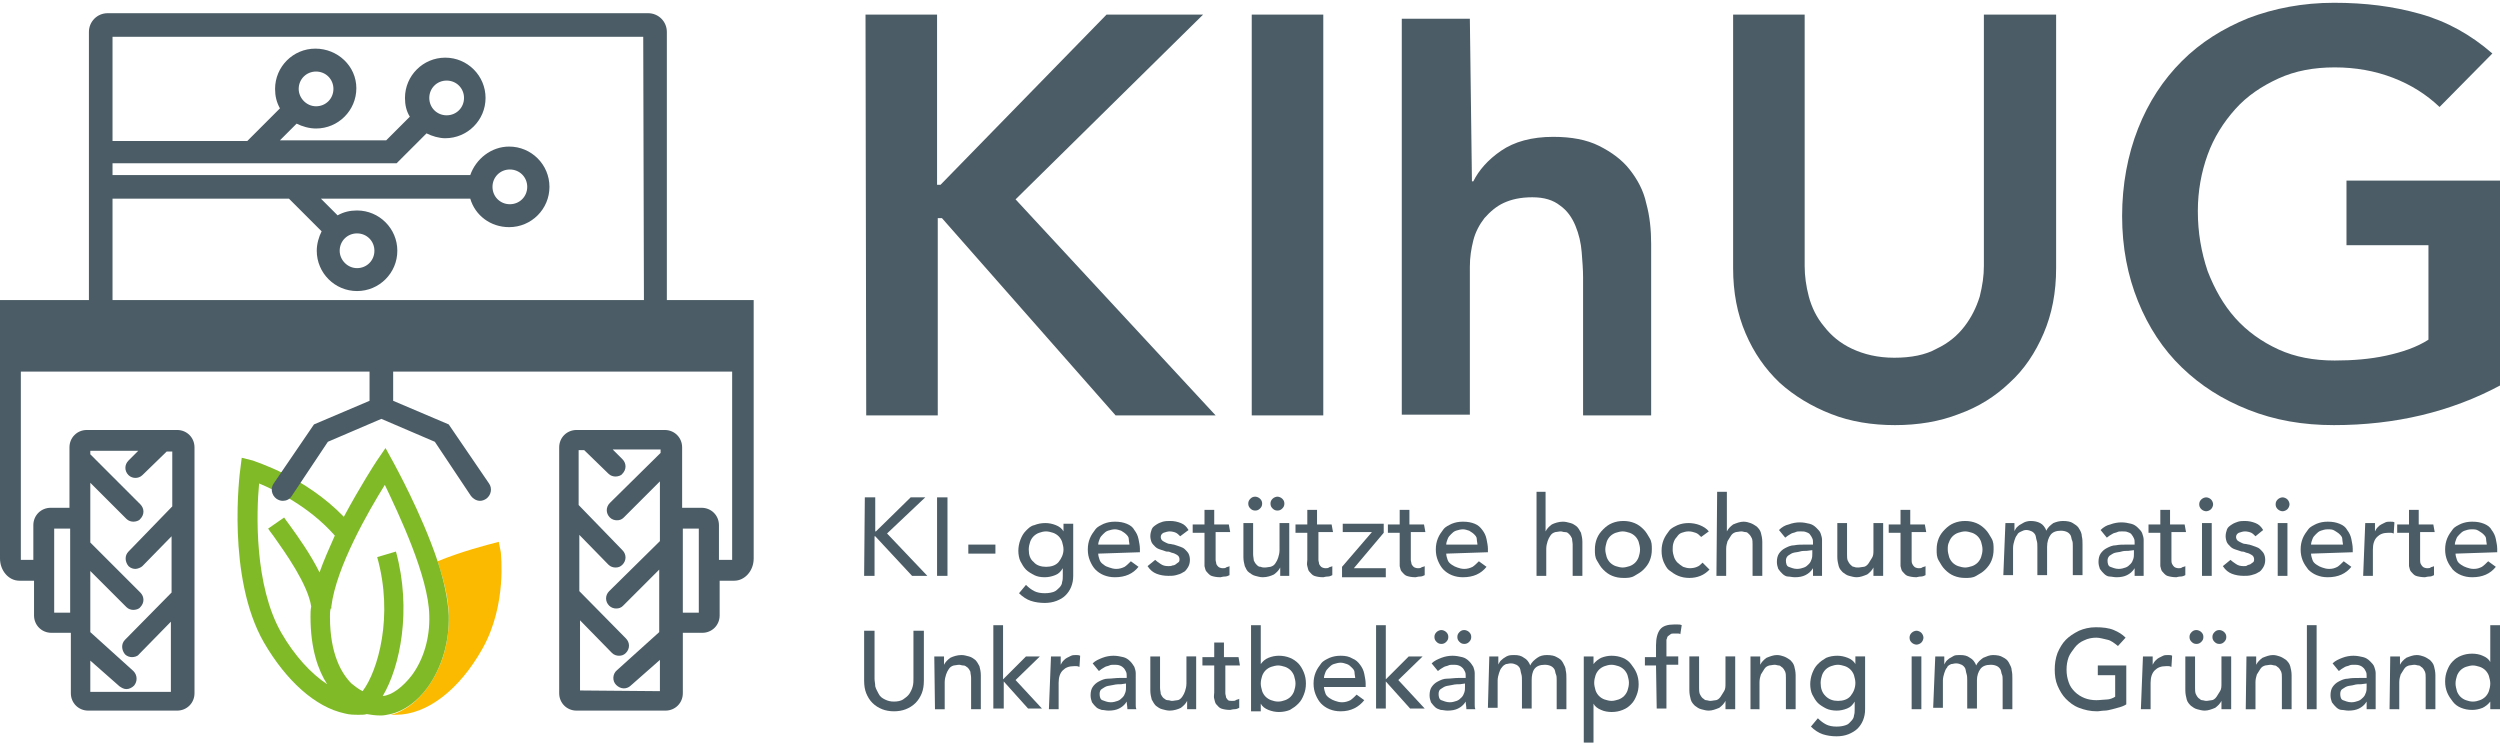 <?xml version="1.0" encoding="UTF-8" standalone="no"?><!--Generator: Adobe Illustrator 27.7.0, SVG Export Plug-In . SVG Version: 6.00 Build 0)--><svg version="1.1" id="Ebene_1" x="0px" y="0px" viewBox="0 0 359.9 106.9" xml:space="preserve" width="359.9" height="106.9" xmlns="http://www.w3.org/2000/svg" xmlns:svg="http://www.w3.org/2000/svg"><defs id="defs178"/><style type="text/css" id="style25">.st0{fill:#4B5C66;}
	.st1{fill:#FBBA00;}
	.st2{fill:#80BA27;}
	.st3{fill:none;}</style><path class="st0" d="m 124.5,71.6 h 1.5 v 4.9 h 0.1 l 5,-4.9 h 2.1 l -5.5,5.2 5.8,6.1 h -2.2 L 126,77.2 h -0.1 v 5.7 h -1.5 z" id="path27"/><path class="st0" d="m 134.9,71.6 h 1.5 v 11.3 h -1.5 z" id="path29"/><path class="st0" d="m 143.3,79.7 h -3.9 v -1.3 h 3.9 z" id="path31"/><path class="st0" d="m 154.5,82.9 c 0,0.6 -0.1,1.1 -0.3,1.6 -0.2,0.5 -0.5,0.9 -0.8,1.2 -0.4,0.4 -0.8,0.6 -1.3,0.8 -0.5,0.2 -1.1,0.3 -1.7,0.3 -0.7,0 -1.4,-0.1 -2,-0.3 -0.6,-0.2 -1.2,-0.6 -1.7,-1.1 l 1,-1.2 c 0.4,0.4 0.8,0.7 1.2,0.9 0.4,0.2 0.9,0.3 1.5,0.3 0.6,0 1,-0.1 1.3,-0.2 0.3,-0.1 0.6,-0.4 0.8,-0.6 0.2,-0.2 0.4,-0.5 0.4,-0.8 0.1,-0.3 0.1,-0.6 0.1,-0.9 v -1.1 0 c -0.3,0.5 -0.6,0.8 -1.1,1 -0.5,0.2 -1,0.3 -1.5,0.3 -0.6,0 -1.1,-0.1 -1.5,-0.3 -0.4,-0.2 -0.9,-0.5 -1.2,-0.8 -0.3,-0.3 -0.6,-0.8 -0.8,-1.2 -0.2,-0.4 -0.3,-1 -0.3,-1.5 0,-0.5 0.1,-1.1 0.3,-1.6 0.2,-0.5 0.4,-0.9 0.8,-1.3 0.4,-0.4 0.7,-0.7 1.2,-0.8 0.5,-0.2 1,-0.3 1.6,-0.3 0.5,0 1,0.1 1.5,0.3 0.5,0.2 0.9,0.5 1.1,0.9 v 0 -1.1 h 1.4 z m -3.9,-6.4 c -0.4,0 -0.7,0.1 -1,0.2 -0.3,0.1 -0.6,0.3 -0.8,0.5 -0.2,0.2 -0.4,0.5 -0.5,0.8 -0.1,0.3 -0.2,0.7 -0.2,1.1 0,0.8 0.2,1.4 0.7,1.8 0.4,0.5 1.1,0.7 1.8,0.7 0.7,0 1.4,-0.2 1.8,-0.7 0.4,-0.5 0.7,-1.1 0.7,-1.8 0,-0.4 -0.1,-0.7 -0.2,-1.1 -0.1,-0.3 -0.3,-0.6 -0.5,-0.8 -0.2,-0.2 -0.5,-0.4 -0.8,-0.5 -0.3,-0.1 -0.7,-0.2 -1,-0.2 z" id="path33"/><path class="st0" d="m 158.1,79.7 c 0,0.3 0.1,0.6 0.2,0.9 0.1,0.3 0.3,0.5 0.6,0.7 0.2,0.2 0.5,0.3 0.8,0.4 0.3,0.1 0.6,0.2 1,0.2 0.4,0 0.8,-0.1 1.2,-0.3 0.3,-0.2 0.6,-0.5 0.9,-0.8 l 1.1,0.8 c -0.8,1 -1.9,1.5 -3.4,1.5 -0.6,0 -1.1,-0.1 -1.6,-0.3 -0.5,-0.2 -0.9,-0.5 -1.2,-0.8 -0.3,-0.3 -0.6,-0.8 -0.8,-1.3 -0.2,-0.5 -0.3,-1 -0.3,-1.6 0,-0.6 0.1,-1.1 0.3,-1.6 0.2,-0.5 0.5,-0.9 0.8,-1.3 0.3,-0.4 0.8,-0.6 1.2,-0.8 0.5,-0.2 1,-0.3 1.6,-0.3 0.7,0 1.2,0.1 1.7,0.3 0.5,0.2 0.9,0.5 1.1,0.9 0.3,0.4 0.5,0.8 0.6,1.3 0.1,0.5 0.2,1 0.2,1.4 v 0.5 z m 4.5,-1.2 c 0,-0.3 -0.1,-0.6 -0.1,-0.9 0,-0.3 -0.2,-0.5 -0.4,-0.7 -0.2,-0.2 -0.4,-0.3 -0.7,-0.5 -0.3,-0.1 -0.6,-0.2 -0.9,-0.2 -0.3,0 -0.7,0.1 -1,0.2 -0.3,0.1 -0.5,0.3 -0.7,0.5 -0.2,0.2 -0.4,0.4 -0.5,0.7 -0.1,0.3 -0.2,0.5 -0.2,0.8 h 4.5 z" id="path35"/><path class="st0" d="m 169.9,77.2 c -0.2,-0.2 -0.4,-0.4 -0.6,-0.5 -0.2,-0.1 -0.6,-0.2 -0.9,-0.2 -0.3,0 -0.6,0.1 -0.9,0.2 -0.2,0.1 -0.4,0.3 -0.4,0.6 0,0.2 0.1,0.4 0.2,0.5 0.1,0.1 0.3,0.2 0.5,0.3 0.2,0.1 0.4,0.2 0.6,0.2 0.2,0 0.4,0.1 0.6,0.1 0.3,0.1 0.6,0.2 0.9,0.3 0.3,0.1 0.5,0.2 0.7,0.4 0.2,0.2 0.4,0.4 0.5,0.6 0.1,0.2 0.2,0.5 0.2,0.9 0,0.4 -0.1,0.8 -0.3,1.1 -0.2,0.3 -0.4,0.6 -0.7,0.7 -0.3,0.2 -0.6,0.3 -1,0.4 -0.4,0.1 -0.7,0.1 -1.1,0.1 -0.6,0 -1.2,-0.1 -1.7,-0.3 -0.5,-0.2 -0.9,-0.5 -1.3,-1.1 l 1.1,-0.9 c 0.2,0.2 0.5,0.4 0.8,0.6 0.3,0.2 0.6,0.3 1.1,0.3 0.2,0 0.4,0 0.6,-0.1 0.2,0 0.4,-0.1 0.5,-0.2 0.1,-0.1 0.3,-0.2 0.4,-0.3 0.1,-0.1 0.1,-0.3 0.1,-0.4 0,-0.2 -0.1,-0.4 -0.2,-0.5 -0.1,-0.1 -0.3,-0.2 -0.5,-0.3 -0.2,-0.1 -0.4,-0.1 -0.6,-0.2 -0.2,-0.1 -0.4,-0.1 -0.6,-0.1 -0.3,-0.1 -0.6,-0.2 -0.9,-0.3 -0.3,-0.1 -0.5,-0.2 -0.7,-0.4 -0.2,-0.2 -0.4,-0.4 -0.5,-0.6 -0.1,-0.2 -0.2,-0.6 -0.2,-0.9 0,-0.4 0.1,-0.7 0.2,-1 0.1,-0.3 0.4,-0.5 0.7,-0.7 0.3,-0.2 0.6,-0.3 0.9,-0.4 0.4,-0.1 0.7,-0.1 1.1,-0.1 0.5,0 1,0.1 1.5,0.3 0.5,0.2 0.8,0.5 1.1,1 z" id="path37"/><path class="st0" d="M 177.1,76.6 H 175 V 80 c 0,0.2 0,0.4 0,0.6 0,0.2 0.1,0.4 0.1,0.6 0.1,0.2 0.2,0.3 0.3,0.4 0.1,0.1 0.4,0.2 0.6,0.2 0.2,0 0.4,0 0.5,-0.1 0.1,-0.1 0.4,-0.1 0.5,-0.2 v 1.3 c -0.2,0.1 -0.4,0.2 -0.7,0.2 -0.3,0 -0.5,0.1 -0.6,0.1 -0.6,0 -1,-0.1 -1.3,-0.2 -0.3,-0.1 -0.5,-0.4 -0.7,-0.6 -0.2,-0.2 -0.2,-0.5 -0.3,-0.8 0,-0.3 0,-0.6 0,-0.9 v -3.9 h -1.7 v -1.2 h 1.7 v -2.1 h 1.4 v 2.1 h 2.1 z" id="path39"/><path class="st0" d="m 185.7,82.9 h -1.4 v -1.2 0 c -0.2,0.4 -0.5,0.7 -0.9,1 -0.4,0.2 -1,0.4 -1.6,0.4 -0.4,0 -0.7,-0.1 -1.1,-0.2 -0.4,-0.1 -0.6,-0.3 -0.9,-0.5 -0.3,-0.2 -0.4,-0.5 -0.6,-0.9 -0.1,-0.4 -0.2,-0.8 -0.2,-1.3 v -4.9 h 1.4 v 4.5 c 0,0.3 0.1,0.7 0.1,0.9 0.1,0.2 0.2,0.4 0.4,0.6 0.2,0.2 0.3,0.3 0.6,0.3 0.2,0.1 0.4,0.1 0.6,0.1 0.3,0 0.6,-0.1 0.8,-0.1 0.3,-0.1 0.5,-0.2 0.7,-0.5 0.2,-0.3 0.3,-0.5 0.4,-0.8 0.1,-0.3 0.2,-0.7 0.2,-1.1 v -3.9 h 1.4 v 7.6 z m -5,-11.4 c 0.2,0 0.5,0.1 0.7,0.3 0.2,0.2 0.3,0.4 0.3,0.7 0,0.3 -0.1,0.5 -0.3,0.7 -0.2,0.2 -0.4,0.3 -0.7,0.3 -0.3,0 -0.5,-0.1 -0.7,-0.3 -0.2,-0.2 -0.3,-0.4 -0.3,-0.7 0,-0.3 0.1,-0.5 0.3,-0.7 0.2,-0.2 0.4,-0.3 0.7,-0.3 z m 3.2,0 c 0.2,0 0.5,0.1 0.7,0.3 0.2,0.2 0.3,0.4 0.3,0.7 0,0.3 -0.1,0.5 -0.3,0.7 -0.2,0.2 -0.4,0.3 -0.7,0.3 -0.3,0 -0.5,-0.1 -0.7,-0.3 -0.2,-0.2 -0.3,-0.4 -0.3,-0.7 0,-0.3 0.1,-0.5 0.3,-0.7 0.2,-0.2 0.5,-0.3 0.7,-0.3 z" id="path41"/><path class="st0" d="m 191.9,76.6 h -2.1 V 80 c 0,0.2 0,0.4 0,0.6 0,0.2 0.1,0.4 0.1,0.6 0.1,0.2 0.2,0.3 0.3,0.4 0.1,0.1 0.4,0.2 0.6,0.2 0.2,0 0.4,0 0.5,-0.1 0.1,-0.1 0.4,-0.1 0.5,-0.2 v 1.3 c -0.2,0.1 -0.4,0.2 -0.7,0.2 -0.3,0 -0.5,0.1 -0.6,0.1 -0.6,0 -1,-0.1 -1.3,-0.2 -0.3,-0.1 -0.5,-0.4 -0.7,-0.6 -0.2,-0.2 -0.2,-0.5 -0.3,-0.8 -0.1,-0.3 0,-0.6 0,-0.9 v -3.9 h -1.7 v -1.2 h 1.7 v -2.1 h 1.4 v 2.1 h 2.1 z" id="path43"/><path class="st0" d="m 193.2,81.6 4.3,-5 h -4.2 v -1.2 h 5.9 v 1.3 l -4.3,5.1 h 4.6 v 1.3 h -6.3 z" id="path45"/><path class="st0" d="m 205.2,76.6 h -2.1 V 80 c 0,0.2 0,0.4 0,0.6 0,0.2 0.1,0.4 0.1,0.6 0.1,0.2 0.2,0.3 0.3,0.4 0.1,0.1 0.4,0.2 0.6,0.2 0.2,0 0.4,0 0.5,-0.1 0.1,-0.1 0.4,-0.1 0.5,-0.2 v 1.3 c -0.2,0.1 -0.4,0.2 -0.7,0.2 -0.3,0 -0.5,0.1 -0.6,0.1 -0.6,0 -1,-0.1 -1.3,-0.2 -0.3,-0.1 -0.5,-0.4 -0.7,-0.6 -0.2,-0.2 -0.2,-0.5 -0.3,-0.8 0,-0.3 0,-0.6 0,-0.9 v -3.9 h -1.7 v -1.2 h 1.7 v -2.1 h 1.4 v 2.1 h 2.1 z" id="path47"/><path class="st0" d="m 208.2,79.7 c 0,0.3 0.1,0.6 0.2,0.9 0.1,0.3 0.3,0.5 0.6,0.7 0.3,0.2 0.5,0.3 0.8,0.4 0.3,0.1 0.6,0.2 1,0.2 0.4,0 0.8,-0.1 1.2,-0.3 0.3,-0.2 0.6,-0.5 0.9,-0.8 l 1.1,0.8 c -0.8,1 -1.9,1.5 -3.4,1.5 -0.6,0 -1.1,-0.1 -1.6,-0.3 -0.5,-0.2 -0.9,-0.5 -1.2,-0.8 -0.3,-0.3 -0.6,-0.8 -0.8,-1.3 -0.2,-0.5 -0.3,-1 -0.3,-1.6 0,-0.6 0.1,-1.1 0.3,-1.6 0.2,-0.5 0.5,-0.9 0.8,-1.3 0.3,-0.4 0.8,-0.6 1.2,-0.8 0.5,-0.2 1,-0.3 1.6,-0.3 0.7,0 1.2,0.1 1.7,0.3 0.5,0.2 0.8,0.5 1.1,0.9 0.3,0.4 0.5,0.8 0.6,1.3 0.1,0.5 0.2,1 0.2,1.4 v 0.5 z m 4.5,-1.2 c 0,-0.3 -0.1,-0.6 -0.1,-0.9 0,-0.3 -0.2,-0.5 -0.4,-0.7 -0.2,-0.2 -0.4,-0.3 -0.7,-0.5 -0.3,-0.1 -0.6,-0.2 -0.9,-0.2 -0.3,0 -0.7,0.1 -1,0.2 -0.3,0.1 -0.5,0.3 -0.7,0.5 -0.2,0.2 -0.4,0.4 -0.5,0.7 -0.1,0.3 -0.2,0.5 -0.2,0.8 h 4.5 z" id="path49"/><path class="st0" d="m 221.1,70.8 h 1.4 v 5.7 0 c 0.2,-0.4 0.5,-0.7 0.9,-1 0.4,-0.2 1,-0.4 1.6,-0.4 0.4,0 0.7,0.1 1.1,0.2 0.4,0.1 0.6,0.3 0.9,0.5 0.2,0.2 0.4,0.5 0.6,0.9 0.1,0.4 0.2,0.8 0.2,1.3 v 4.9 h -1.4 v -4.5 c 0,-0.3 -0.1,-0.7 -0.1,-0.9 -0.1,-0.2 -0.2,-0.4 -0.4,-0.6 -0.2,-0.2 -0.3,-0.3 -0.6,-0.3 -0.3,0 -0.4,-0.1 -0.6,-0.1 -0.3,0 -0.6,0.1 -0.8,0.1 -0.3,0.1 -0.5,0.2 -0.7,0.5 -0.2,0.3 -0.3,0.5 -0.4,0.8 -0.1,0.3 -0.2,0.7 -0.2,1.1 v 3.9 h -1.4 V 70.8 Z" id="path51"/><path class="st0" d="m 229.6,79.1 c 0,-0.6 0.1,-1.1 0.3,-1.6 0.2,-0.5 0.5,-0.9 0.9,-1.3 0.4,-0.4 0.8,-0.7 1.3,-0.9 0.5,-0.2 1,-0.3 1.6,-0.3 0.6,0 1.1,0.1 1.6,0.3 0.5,0.2 0.9,0.5 1.3,0.9 0.4,0.4 0.6,0.8 0.9,1.3 0.3,0.5 0.3,1 0.3,1.6 0,0.6 -0.1,1.1 -0.3,1.6 -0.2,0.5 -0.5,0.9 -0.9,1.3 -0.4,0.4 -0.8,0.6 -1.3,0.9 -0.5,0.3 -1,0.3 -1.6,0.3 -0.6,0 -1.1,-0.1 -1.6,-0.3 -0.5,-0.2 -0.9,-0.5 -1.3,-0.9 -0.4,-0.4 -0.6,-0.8 -0.9,-1.3 -0.3,-0.5 -0.3,-1 -0.3,-1.6 z m 1.5,0 c 0,0.4 0.1,0.7 0.2,1.1 0.1,0.3 0.3,0.6 0.5,0.8 0.2,0.2 0.5,0.4 0.8,0.5 0.3,0.1 0.7,0.2 1,0.2 0.3,0 0.7,-0.1 1,-0.2 0.3,-0.1 0.6,-0.3 0.8,-0.5 0.2,-0.2 0.4,-0.5 0.5,-0.8 0.1,-0.3 0.2,-0.7 0.2,-1.1 0,-0.4 -0.1,-0.7 -0.2,-1.1 -0.1,-0.3 -0.3,-0.6 -0.5,-0.8 -0.2,-0.2 -0.5,-0.4 -0.8,-0.5 -0.3,-0.1 -0.7,-0.2 -1,-0.2 -0.3,0 -0.7,0.1 -1,0.2 -0.3,0.1 -0.6,0.3 -0.8,0.5 -0.2,0.2 -0.4,0.5 -0.5,0.8 -0.1,0.4 -0.2,0.7 -0.2,1.1 z" id="path53"/><path class="st0" d="m 244.9,77.3 c -0.3,-0.3 -0.5,-0.5 -0.8,-0.6 -0.3,-0.1 -0.6,-0.2 -1,-0.2 -0.4,0 -0.7,0.1 -1,0.2 -0.3,0.1 -0.5,0.3 -0.7,0.6 -0.2,0.2 -0.4,0.5 -0.5,0.9 -0.1,0.3 -0.1,0.7 -0.1,1 0,0.3 0.1,0.7 0.2,1 0.1,0.3 0.3,0.6 0.5,0.8 0.2,0.2 0.5,0.4 0.8,0.6 0.3,0.1 0.6,0.2 1,0.2 0.4,0 0.8,-0.1 1,-0.2 0.3,-0.1 0.5,-0.3 0.8,-0.6 l 1,1 c -0.4,0.4 -0.8,0.7 -1.3,0.9 -0.5,0.2 -1,0.3 -1.6,0.3 -0.6,0 -1.1,-0.1 -1.6,-0.3 -0.5,-0.2 -0.9,-0.5 -1.3,-0.8 -0.4,-0.3 -0.6,-0.8 -0.8,-1.2 -0.2,-0.5 -0.3,-1 -0.3,-1.6 0,-0.6 0.1,-1.1 0.3,-1.6 0.2,-0.5 0.5,-0.9 0.8,-1.3 0.3,-0.4 0.8,-0.6 1.2,-0.8 0.5,-0.2 1,-0.3 1.6,-0.3 0.5,0 1.1,0.1 1.6,0.3 0.5,0.2 1,0.5 1.3,0.9 z" id="path55"/><path class="st0" d="m 247.2,70.8 h 1.4 v 5.7 0 c 0.2,-0.4 0.5,-0.7 0.9,-1 0.5,-0.2 1,-0.4 1.5,-0.4 0.4,0 0.7,0.1 1,0.2 0.3,0.1 0.6,0.3 0.9,0.5 0.2,0.2 0.5,0.5 0.6,0.9 0.1,0.4 0.2,0.8 0.2,1.3 v 4.9 h -1.4 v -4.5 c 0,-0.3 0,-0.7 -0.1,-0.9 -0.1,-0.2 -0.2,-0.4 -0.4,-0.6 -0.2,-0.2 -0.3,-0.3 -0.5,-0.3 -0.2,0 -0.4,-0.1 -0.6,-0.1 -0.3,0 -0.6,0.1 -0.8,0.1 -0.3,0.1 -0.5,0.2 -0.7,0.5 -0.2,0.3 -0.3,0.5 -0.5,0.8 -0.1,0.3 -0.2,0.7 -0.2,1.1 v 3.9 h -1.4 z" id="path57"/><path class="st0" d="m 256.1,76.3 c 0.4,-0.4 0.9,-0.7 1.4,-0.8 0.5,-0.2 1.1,-0.3 1.6,-0.3 0.5,0 1,0.1 1.4,0.2 0.4,0.1 0.7,0.3 1,0.6 0.3,0.3 0.5,0.5 0.6,0.8 0.1,0.3 0.2,0.6 0.2,0.9 v 3.9 c 0,0.3 0,0.5 0,0.7 0,0.2 0,0.4 0,0.6 H 261 c 0,-0.4 0,-0.8 0,-1.1 v 0 c -0.3,0.5 -0.7,0.8 -1.1,1 -0.4,0.2 -0.9,0.3 -1.5,0.3 -0.4,0 -0.7,-0.1 -1,-0.1 -0.3,0 -0.6,-0.2 -0.8,-0.4 -0.2,-0.2 -0.4,-0.4 -0.6,-0.7 -0.1,-0.3 -0.2,-0.6 -0.2,-1 0,-0.5 0.1,-0.9 0.3,-1.2 0.2,-0.3 0.5,-0.6 0.9,-0.8 0.4,-0.2 0.8,-0.4 1.3,-0.4 0.5,-0.1 1,-0.1 1.6,-0.1 h 1.1 v -0.3 c 0,-0.2 0,-0.4 -0.1,-0.6 -0.1,-0.2 -0.2,-0.4 -0.3,-0.5 -0.1,-0.2 -0.3,-0.3 -0.6,-0.4 -0.2,-0.1 -0.5,-0.1 -0.8,-0.1 -0.3,0 -0.5,0 -0.7,0.1 -0.2,0.1 -0.4,0.1 -0.6,0.2 -0.2,0.1 -0.3,0.2 -0.5,0.3 -0.1,0.1 -0.3,0.2 -0.4,0.3 z m 4,3 c -0.3,0 -0.7,0 -1,0.1 -0.3,0.1 -0.7,0.1 -1,0.2 -0.3,0.1 -0.5,0.3 -0.7,0.4 -0.2,0.2 -0.3,0.4 -0.3,0.7 0,0.4 0.1,0.8 0.4,0.9 0.3,0.1 0.7,0.3 1.2,0.3 0.4,0 0.7,-0.1 1,-0.2 0.3,-0.1 0.5,-0.3 0.7,-0.5 0.2,-0.2 0.3,-0.4 0.4,-0.7 0.1,-0.3 0.1,-0.5 0.1,-0.8 v -0.5 z" id="path59"/><path class="st0" d="m 271.1,82.9 h -1.4 v -1.2 0 c -0.2,0.4 -0.5,0.7 -0.9,1 -0.5,0.2 -1,0.4 -1.5,0.4 -0.4,0 -0.7,-0.1 -1.1,-0.2 -0.4,-0.1 -0.6,-0.3 -0.9,-0.5 -0.2,-0.2 -0.5,-0.5 -0.6,-0.9 -0.1,-0.4 -0.2,-0.8 -0.2,-1.3 v -4.9 h 1.4 v 4.5 c 0,0.3 0,0.7 0.1,0.9 0.1,0.2 0.2,0.4 0.4,0.6 0.2,0.2 0.3,0.3 0.5,0.3 0.2,0.1 0.4,0.1 0.6,0.1 0.3,0 0.6,-0.1 0.8,-0.1 0.2,0 0.5,-0.2 0.7,-0.5 0.2,-0.3 0.3,-0.5 0.5,-0.8 0.2,-0.3 0.2,-0.7 0.2,-1.1 v -3.9 h 1.4 z" id="path61"/><path class="st0" d="m 277.3,76.6 h -2.1 V 80 c 0,0.2 0,0.4 0,0.6 0,0.2 0,0.4 0.1,0.6 0.1,0.2 0.2,0.3 0.3,0.4 0.1,0.1 0.4,0.2 0.6,0.2 0.2,0 0.4,0 0.5,-0.1 0.1,-0.1 0.4,-0.1 0.5,-0.2 v 1.3 c -0.2,0.1 -0.4,0.2 -0.7,0.2 -0.3,0 -0.5,0.1 -0.6,0.1 -0.5,0 -1,-0.1 -1.3,-0.2 -0.3,-0.1 -0.5,-0.4 -0.7,-0.6 -0.2,-0.2 -0.2,-0.5 -0.3,-0.8 0,-0.3 0,-0.6 0,-0.9 v -3.9 h -1.7 v -1.2 h 1.7 v -2.1 h 1.4 v 2.1 h 2.1 z" id="path63"/><path class="st0" d="m 278.8,79.1 c 0,-0.6 0.1,-1.1 0.3,-1.6 0.2,-0.5 0.5,-0.9 0.9,-1.3 0.4,-0.4 0.8,-0.7 1.3,-0.9 0.5,-0.2 1,-0.3 1.6,-0.3 0.6,0 1.1,0.1 1.6,0.3 0.5,0.2 0.9,0.5 1.3,0.9 0.4,0.4 0.6,0.8 0.9,1.3 0.3,0.5 0.3,1 0.3,1.6 0,0.6 -0.1,1.1 -0.3,1.6 -0.2,0.5 -0.5,0.9 -0.9,1.3 -0.4,0.4 -0.8,0.6 -1.3,0.9 -0.5,0.3 -1,0.3 -1.6,0.3 -0.6,0 -1.1,-0.1 -1.6,-0.3 -0.5,-0.2 -0.9,-0.5 -1.3,-0.9 -0.4,-0.4 -0.6,-0.8 -0.9,-1.3 -0.3,-0.5 -0.3,-1 -0.3,-1.6 z m 1.6,0 c 0,0.4 0.1,0.7 0.2,1.1 0.1,0.3 0.3,0.6 0.5,0.8 0.2,0.2 0.5,0.4 0.8,0.5 0.3,0.1 0.7,0.2 1,0.2 0.3,0 0.7,-0.1 1,-0.2 0.3,-0.1 0.6,-0.3 0.8,-0.5 0.2,-0.2 0.4,-0.5 0.5,-0.8 0.1,-0.3 0.2,-0.7 0.2,-1.1 0,-0.4 -0.1,-0.7 -0.2,-1.1 -0.1,-0.3 -0.3,-0.6 -0.5,-0.8 -0.2,-0.2 -0.5,-0.4 -0.8,-0.5 -0.3,-0.1 -0.7,-0.2 -1,-0.2 -0.3,0 -0.7,0.1 -1,0.2 -0.3,0.1 -0.6,0.3 -0.8,0.5 -0.2,0.2 -0.4,0.5 -0.5,0.8 -0.2,0.4 -0.2,0.7 -0.2,1.1 z" id="path65"/><path class="st0" d="m 288.7,75.3 h 1.3 v 1.2 0 c 0,-0.1 0.1,-0.2 0.2,-0.4 0.1,-0.2 0.3,-0.3 0.5,-0.5 0.2,-0.1 0.5,-0.3 0.7,-0.4 0.2,-0.1 0.6,-0.2 0.9,-0.2 0.6,0 1,0.1 1.4,0.3 0.4,0.2 0.7,0.6 0.9,1.1 0.2,-0.5 0.6,-0.8 1,-1.1 0.5,-0.2 0.9,-0.3 1.4,-0.3 0.6,0 1.1,0.1 1.4,0.3 0.3,0.2 0.7,0.4 0.9,0.8 0.2,0.3 0.4,0.7 0.4,1.1 0.1,0.4 0.1,0.8 0.1,1.2 v 4.4 h -1.4 v -4.2 c 0,-0.3 0,-0.6 -0.1,-0.8 -0.1,-0.2 -0.1,-0.5 -0.2,-0.7 -0.1,-0.2 -0.3,-0.4 -0.5,-0.5 -0.2,-0.1 -0.5,-0.2 -0.9,-0.2 -0.7,0 -1.2,0.2 -1.5,0.6 -0.3,0.4 -0.5,1 -0.5,1.7 v 4.1 h -1.4 v -4 c 0,-0.4 0,-0.7 -0.1,-1 -0.1,-0.3 -0.1,-0.6 -0.2,-0.8 -0.1,-0.2 -0.3,-0.4 -0.5,-0.5 -0.2,-0.1 -0.5,-0.2 -0.8,-0.2 -0.3,0 -0.5,0.1 -0.7,0.2 -0.2,0.1 -0.5,0.2 -0.6,0.5 -0.2,0.2 -0.3,0.5 -0.4,0.8 -0.1,0.3 -0.2,0.7 -0.2,1.1 v 3.9 h -1.4 z" id="path67"/><path class="st0" d="m 302.4,76.3 c 0.4,-0.4 0.9,-0.7 1.4,-0.8 0.5,-0.2 1.1,-0.3 1.6,-0.3 0.5,0 1,0.1 1.4,0.2 0.4,0.1 0.7,0.3 1,0.6 0.3,0.3 0.5,0.5 0.6,0.8 0.1,0.3 0.2,0.6 0.2,0.9 v 3.9 c 0,0.3 0,0.5 0,0.7 0,0.2 0,0.4 0,0.6 h -1.3 c 0,-0.4 0,-0.8 0,-1.1 v 0 c -0.3,0.5 -0.7,0.8 -1.1,1 -0.4,0.2 -0.9,0.3 -1.5,0.3 -0.4,0 -0.7,-0.1 -1,-0.1 -0.3,0 -0.6,-0.2 -0.8,-0.4 -0.2,-0.2 -0.4,-0.4 -0.6,-0.7 -0.1,-0.3 -0.2,-0.6 -0.2,-1 0,-0.5 0.1,-0.9 0.3,-1.2 0.2,-0.3 0.5,-0.6 0.9,-0.8 0.4,-0.2 0.8,-0.4 1.3,-0.4 0.5,-0.1 1,-0.1 1.6,-0.1 h 1.1 v -0.3 c 0,-0.2 0,-0.4 -0.1,-0.6 -0.1,-0.2 -0.2,-0.4 -0.3,-0.5 -0.1,-0.2 -0.3,-0.3 -0.6,-0.4 -0.2,-0.1 -0.5,-0.1 -0.8,-0.1 -0.3,0 -0.5,0 -0.7,0.1 -0.2,0.1 -0.4,0.1 -0.6,0.2 -0.2,0.1 -0.3,0.2 -0.5,0.3 -0.1,0.1 -0.3,0.2 -0.4,0.3 z m 4,3 c -0.3,0 -0.7,0 -1,0.1 -0.3,0.1 -0.7,0.1 -1,0.2 -0.3,0.1 -0.5,0.3 -0.7,0.4 -0.2,0.2 -0.3,0.4 -0.3,0.7 0,0.4 0.1,0.8 0.4,0.9 0.3,0.1 0.7,0.3 1.2,0.3 0.4,0 0.7,-0.1 1,-0.2 0.3,-0.1 0.5,-0.3 0.7,-0.5 0.2,-0.2 0.3,-0.4 0.4,-0.7 0.1,-0.3 0.1,-0.5 0.1,-0.8 v -0.5 z" id="path69"/><path class="st0" d="m 314.7,76.6 h -2.1 V 80 c 0,0.2 0,0.4 0,0.6 0,0.2 0,0.4 0.1,0.6 0.1,0.2 0.2,0.3 0.3,0.4 0.1,0.1 0.4,0.2 0.6,0.2 0.2,0 0.4,0 0.5,-0.1 0.1,-0.1 0.4,-0.1 0.5,-0.2 v 1.3 c -0.2,0.1 -0.4,0.2 -0.7,0.2 -0.3,0 -0.5,0.1 -0.6,0.1 -0.5,0 -1,-0.1 -1.3,-0.2 -0.3,-0.1 -0.5,-0.4 -0.7,-0.6 -0.2,-0.2 -0.2,-0.5 -0.3,-0.8 0,-0.3 0,-0.6 0,-0.9 v -3.9 h -1.7 v -1.2 h 1.7 v -2.1 h 1.4 v 2.1 h 2.1 z" id="path71"/><path class="st0" d="m 316.6,72.6 c 0,-0.3 0.1,-0.5 0.3,-0.7 0.2,-0.2 0.5,-0.3 0.7,-0.3 0.2,0 0.5,0.1 0.7,0.3 0.2,0.2 0.3,0.5 0.3,0.7 0,0.2 -0.1,0.5 -0.3,0.7 -0.2,0.2 -0.5,0.3 -0.7,0.3 -0.2,0 -0.5,-0.1 -0.7,-0.3 -0.2,-0.2 -0.3,-0.4 -0.3,-0.7 z m 0.4,2.7 h 1.4 v 7.6 H 317 Z" id="path73"/><path class="st0" d="m 324.7,77.2 c -0.2,-0.2 -0.4,-0.4 -0.6,-0.5 -0.2,-0.1 -0.6,-0.2 -0.9,-0.2 -0.3,0 -0.6,0.1 -0.9,0.2 -0.2,0.1 -0.4,0.3 -0.4,0.6 0,0.2 0.1,0.4 0.2,0.5 0.1,0.1 0.3,0.2 0.5,0.3 0.2,0.1 0.4,0.2 0.6,0.2 0.2,0 0.4,0.1 0.6,0.1 0.3,0.1 0.6,0.2 0.9,0.3 0.3,0.1 0.5,0.2 0.7,0.4 0.2,0.2 0.4,0.4 0.5,0.6 0.1,0.2 0.2,0.5 0.2,0.9 0,0.4 -0.1,0.8 -0.3,1.1 -0.2,0.3 -0.4,0.6 -0.7,0.7 -0.3,0.2 -0.6,0.3 -1,0.4 -0.4,0.1 -0.7,0.1 -1.1,0.1 -0.6,0 -1.2,-0.1 -1.7,-0.3 -0.5,-0.2 -0.9,-0.5 -1.3,-1.1 l 1.1,-0.9 c 0.2,0.2 0.5,0.4 0.8,0.6 0.3,0.2 0.6,0.3 1.1,0.3 0.2,0 0.4,0 0.5,-0.1 0.1,-0.1 0.4,-0.1 0.5,-0.2 0.1,-0.1 0.3,-0.2 0.4,-0.3 0.1,-0.1 0.1,-0.3 0.1,-0.4 0,-0.2 -0.1,-0.4 -0.2,-0.5 -0.1,-0.1 -0.3,-0.2 -0.5,-0.3 -0.2,-0.1 -0.4,-0.1 -0.6,-0.2 -0.2,-0.1 -0.4,-0.1 -0.5,-0.1 -0.3,-0.1 -0.6,-0.2 -0.9,-0.3 -0.3,-0.1 -0.5,-0.2 -0.7,-0.4 -0.2,-0.2 -0.4,-0.4 -0.5,-0.6 -0.1,-0.2 -0.2,-0.6 -0.2,-0.9 0,-0.4 0.1,-0.7 0.2,-1 0.1,-0.3 0.4,-0.5 0.7,-0.7 0.3,-0.2 0.6,-0.3 0.9,-0.4 0.3,-0.1 0.7,-0.1 1,-0.1 0.5,0 1,0.1 1.5,0.3 0.5,0.2 0.8,0.5 1.1,1 z" id="path75"/><path class="st0" d="m 327.6,72.6 c 0,-0.3 0.1,-0.5 0.3,-0.7 0.2,-0.2 0.5,-0.3 0.7,-0.3 0.2,0 0.5,0.1 0.7,0.3 0.2,0.2 0.3,0.5 0.3,0.7 0,0.2 -0.1,0.5 -0.3,0.7 -0.2,0.2 -0.5,0.3 -0.7,0.3 -0.2,0 -0.5,-0.1 -0.7,-0.3 -0.2,-0.2 -0.3,-0.4 -0.3,-0.7 z m 0.3,2.7 h 1.4 v 7.6 h -1.4 z" id="path77"/><path class="st0" d="m 332.7,79.7 c 0,0.3 0.1,0.6 0.2,0.9 0.1,0.3 0.3,0.5 0.6,0.7 0.3,0.2 0.5,0.3 0.8,0.4 0.3,0.1 0.6,0.2 1,0.2 0.5,0 0.8,-0.1 1.2,-0.3 0.3,-0.2 0.6,-0.5 0.9,-0.8 l 1.1,0.8 c -0.8,1 -1.9,1.5 -3.4,1.5 -0.6,0 -1.1,-0.1 -1.6,-0.3 -0.5,-0.2 -0.9,-0.5 -1.2,-0.8 -0.3,-0.4 -0.6,-0.8 -0.8,-1.3 -0.2,-0.5 -0.3,-1 -0.3,-1.6 0,-0.6 0.1,-1.1 0.3,-1.6 0.2,-0.5 0.5,-0.9 0.8,-1.3 0.3,-0.4 0.8,-0.6 1.2,-0.8 0.5,-0.2 1,-0.3 1.6,-0.3 0.7,0 1.2,0.1 1.7,0.3 0.5,0.2 0.9,0.5 1.1,0.9 0.3,0.4 0.5,0.8 0.6,1.3 0.1,0.5 0.2,1 0.2,1.4 v 0.5 z m 4.6,-1.2 c 0,-0.3 -0.1,-0.6 -0.1,-0.9 0,-0.3 -0.2,-0.5 -0.4,-0.7 -0.2,-0.2 -0.4,-0.3 -0.7,-0.5 -0.3,-0.2 -0.6,-0.2 -1,-0.2 -0.4,0 -0.7,0.1 -1,0.2 -0.3,0.1 -0.5,0.3 -0.7,0.5 -0.2,0.2 -0.4,0.4 -0.5,0.7 -0.1,0.3 -0.2,0.5 -0.2,0.8 h 4.6 z" id="path79"/><path class="st0" d="m 340.5,75.3 h 1.4 v 1.2 0 c 0.1,-0.2 0.2,-0.4 0.4,-0.6 0.2,-0.2 0.3,-0.3 0.5,-0.4 0.2,-0.1 0.4,-0.2 0.6,-0.3 0.2,-0.1 0.5,-0.1 0.7,-0.1 0.2,0 0.5,0 0.6,0.1 l -0.1,1.6 c -0.1,0 -0.2,-0.1 -0.4,-0.1 -0.2,0 -0.2,0 -0.4,0 -0.7,0 -1.2,0.2 -1.6,0.6 -0.4,0.4 -0.6,1 -0.6,1.8 v 3.8 h -1.4 z" id="path81"/><path class="st0" d="m 350.5,76.6 h -2.1 V 80 c 0,0.2 0,0.4 0,0.6 0,0.2 0,0.4 0.1,0.6 0.1,0.2 0.2,0.3 0.3,0.4 0.1,0.1 0.4,0.2 0.6,0.2 0.2,0 0.4,0 0.5,-0.1 0.1,-0.1 0.4,-0.1 0.5,-0.2 v 1.3 c -0.2,0.1 -0.4,0.2 -0.7,0.2 -0.3,0 -0.5,0.1 -0.6,0.1 -0.5,0 -1,-0.1 -1.3,-0.2 -0.3,-0.1 -0.5,-0.4 -0.7,-0.6 -0.2,-0.2 -0.2,-0.5 -0.3,-0.8 0,-0.3 0,-0.6 0,-0.9 v -3.9 h -1.7 v -1.2 h 1.7 v -2.1 h 1.4 v 2.1 h 2.1 z" id="path83"/><path class="st0" d="m 353.5,79.7 c 0,0.3 0.1,0.6 0.2,0.9 0.1,0.3 0.3,0.5 0.6,0.7 0.3,0.2 0.5,0.3 0.8,0.4 0.3,0.1 0.6,0.2 1,0.2 0.5,0 0.8,-0.1 1.2,-0.3 0.3,-0.2 0.6,-0.5 0.9,-0.8 l 1.1,0.8 c -0.8,1 -1.9,1.5 -3.4,1.5 -0.6,0 -1.1,-0.1 -1.6,-0.3 -0.5,-0.2 -0.9,-0.5 -1.2,-0.8 -0.3,-0.4 -0.6,-0.8 -0.8,-1.3 -0.2,-0.5 -0.3,-1 -0.3,-1.6 0,-0.6 0.1,-1.1 0.3,-1.6 0.2,-0.5 0.5,-0.9 0.8,-1.3 0.3,-0.4 0.8,-0.6 1.2,-0.8 0.5,-0.2 1,-0.3 1.6,-0.3 0.7,0 1.2,0.1 1.7,0.3 0.5,0.2 0.9,0.5 1.1,0.9 0.3,0.4 0.5,0.8 0.6,1.3 0.1,0.5 0.2,1 0.2,1.4 v 0.5 z m 4.5,-1.2 c 0,-0.3 -0.1,-0.6 -0.1,-0.9 0,-0.3 -0.2,-0.5 -0.4,-0.7 -0.2,-0.2 -0.4,-0.3 -0.7,-0.5 -0.3,-0.2 -0.6,-0.2 -1,-0.2 -0.4,0 -0.7,0.1 -1,0.2 -0.3,0.1 -0.5,0.3 -0.7,0.5 -0.2,0.2 -0.4,0.4 -0.5,0.7 -0.1,0.3 -0.2,0.5 -0.2,0.8 h 4.6 z" id="path85"/><path class="st0" d="m 125.9,90.8 v 6.9 c 0,0.4 0.1,0.7 0.1,1.1 0.1,0.4 0.3,0.7 0.5,1.1 0.2,0.4 0.5,0.6 0.9,0.8 0.4,0.2 0.8,0.3 1.3,0.3 0.5,0 1,-0.1 1.3,-0.3 0.3,-0.2 0.7,-0.5 0.9,-0.8 0.2,-0.3 0.4,-0.7 0.5,-1.1 0.1,-0.4 0.1,-0.7 0.1,-1.1 V 90.8 H 133 V 98 c 0,0.7 -0.1,1.3 -0.3,1.8 -0.2,0.5 -0.5,1 -0.9,1.4 -0.4,0.4 -0.9,0.7 -1.4,0.9 -0.5,0.2 -1.1,0.3 -1.7,0.3 -0.6,0 -1.2,-0.1 -1.7,-0.3 -0.5,-0.2 -1,-0.5 -1.4,-0.9 -0.4,-0.4 -0.7,-0.9 -0.9,-1.4 -0.2,-0.5 -0.3,-1.1 -0.3,-1.8 v -7.2 z" id="path87"/><path class="st0" d="m 134.5,94.5 h 1.4 v 1.2 0 c 0.2,-0.4 0.5,-0.7 0.9,-1 0.4,-0.2 1,-0.4 1.6,-0.4 0.4,0 0.7,0.1 1.1,0.2 0.4,0.1 0.6,0.3 0.9,0.5 0.2,0.2 0.4,0.5 0.6,0.9 0.1,0.4 0.2,0.8 0.2,1.3 v 4.9 h -1.4 v -4.5 c 0,-0.4 -0.1,-0.6 -0.1,-0.9 -0.1,-0.2 -0.2,-0.4 -0.4,-0.6 -0.2,-0.1 -0.3,-0.3 -0.6,-0.3 -0.3,0 -0.4,-0.1 -0.6,-0.1 -0.3,0 -0.6,0.1 -0.8,0.1 -0.3,0.1 -0.5,0.2 -0.7,0.5 -0.2,0.3 -0.3,0.5 -0.4,0.8 -0.1,0.3 -0.2,0.7 -0.2,1.1 v 3.9 h -1.4 z" id="path89"/><path class="st0" d="m 143,90 h 1.4 v 7.8 l 3.3,-3.3 h 2 l -3.5,3.4 3.8,4.1 h -2 l -3.5,-3.9 V 102 H 143 Z" id="path91"/><path class="st0" d="m 151.3,94.5 h 1.4 v 1.2 0 c 0.1,-0.2 0.2,-0.4 0.4,-0.6 0.2,-0.2 0.3,-0.3 0.5,-0.4 0.2,-0.1 0.4,-0.2 0.6,-0.3 0.2,-0.1 0.5,-0.1 0.7,-0.1 0.2,0 0.4,0 0.6,0.1 l -0.1,1.6 c -0.1,0 -0.2,-0.1 -0.4,-0.1 -0.2,0 -0.2,0 -0.4,0 -0.7,0 -1.2,0.2 -1.6,0.6 -0.4,0.4 -0.6,1 -0.6,1.8 v 3.8 H 151 Z" id="path93"/><path class="st0" d="m 157.3,95.5 c 0.4,-0.4 0.9,-0.6 1.4,-0.8 0.5,-0.2 1.1,-0.3 1.6,-0.3 0.5,0 1,0.1 1.4,0.2 0.4,0.1 0.7,0.3 1,0.6 0.3,0.3 0.4,0.5 0.6,0.8 0.1,0.3 0.2,0.6 0.2,0.9 v 3.9 c 0,0.3 0,0.5 0,0.7 0,0.2 0,0.4 0.1,0.6 h -1.3 c 0,-0.4 -0.1,-0.8 -0.1,-1.1 v 0 c -0.3,0.5 -0.7,0.8 -1.1,1 -0.4,0.2 -0.9,0.3 -1.5,0.3 -0.4,0 -0.7,-0.1 -1,-0.1 -0.3,-0.1 -0.6,-0.2 -0.8,-0.4 -0.2,-0.2 -0.4,-0.4 -0.6,-0.7 -0.1,-0.3 -0.2,-0.6 -0.2,-1 0,-0.5 0.1,-0.9 0.3,-1.2 0.2,-0.3 0.5,-0.6 0.9,-0.8 0.4,-0.2 0.8,-0.4 1.3,-0.4 0.5,0 1.1,-0.1 1.6,-0.1 h 1.1 v -0.3 c 0,-0.2 0,-0.4 -0.1,-0.6 -0.1,-0.2 -0.2,-0.4 -0.3,-0.5 -0.1,-0.1 -0.3,-0.3 -0.6,-0.4 -0.3,-0.1 -0.5,-0.1 -0.8,-0.1 -0.3,0 -0.5,0 -0.7,0.1 -0.2,0.1 -0.4,0.1 -0.6,0.2 -0.2,0.1 -0.3,0.2 -0.5,0.3 -0.1,0.1 -0.3,0.2 -0.4,0.3 z m 4.1,3 c -0.3,0 -0.7,0 -1.1,0.1 -0.4,0.1 -0.7,0.1 -1,0.2 -0.3,0.1 -0.5,0.3 -0.7,0.4 -0.2,0.1 -0.3,0.4 -0.3,0.7 0,0.4 0.1,0.8 0.4,0.9 0.3,0.1 0.7,0.3 1.2,0.3 0.4,0 0.7,-0.1 1,-0.2 0.3,-0.1 0.5,-0.3 0.7,-0.5 0.2,-0.2 0.3,-0.4 0.4,-0.7 0.1,-0.3 0.1,-0.5 0.1,-0.8 v -0.5 z" id="path95"/><path class="st0" d="m 172.3,102.1 h -1.4 v -1.2 0 c -0.2,0.4 -0.5,0.7 -0.9,1 -0.4,0.2 -1,0.4 -1.6,0.4 -0.4,0 -0.7,-0.1 -1.1,-0.2 -0.4,-0.1 -0.6,-0.3 -0.9,-0.5 -0.2,-0.2 -0.4,-0.5 -0.6,-0.9 -0.1,-0.4 -0.2,-0.8 -0.2,-1.3 V 94.5 H 167 V 99 c 0,0.4 0.1,0.6 0.1,0.9 0.1,0.2 0.2,0.4 0.4,0.6 0.2,0.1 0.3,0.3 0.6,0.3 0.3,0 0.4,0.1 0.6,0.1 0.3,0 0.6,-0.1 0.8,-0.1 0.2,0 0.5,-0.2 0.7,-0.5 0.2,-0.3 0.3,-0.5 0.4,-0.8 0.1,-0.3 0.2,-0.7 0.2,-1.1 v -3.9 h 1.4 v 7.6 z" id="path97"/><path class="st0" d="m 178.5,95.8 h -2.1 v 3.4 c 0,0.2 0,0.4 0,0.6 0,0.2 0.1,0.4 0.1,0.6 0.1,0.2 0.2,0.3 0.3,0.4 0.1,0.1 0.4,0.1 0.6,0.1 0.2,0 0.4,0 0.5,-0.1 0.1,-0.1 0.4,-0.1 0.5,-0.2 v 1.3 c -0.2,0.1 -0.4,0.2 -0.7,0.2 -0.3,0 -0.5,0.1 -0.6,0.1 -0.6,0 -1,-0.1 -1.3,-0.2 -0.3,-0.1 -0.5,-0.4 -0.7,-0.6 -0.2,-0.2 -0.2,-0.5 -0.3,-0.8 -0.1,-0.3 0,-0.6 0,-0.9 v -3.9 h -1.7 v -1.2 h 1.7 v -2.1 h 1.4 v 2.1 h 2.1 z" id="path99"/><path class="st0" d="m 180.1,90 h 1.4 v 5.6 0 c 0.3,-0.4 0.6,-0.7 1.1,-0.9 0.5,-0.2 1,-0.3 1.5,-0.3 0.6,0 1.1,0.1 1.6,0.3 0.5,0.2 0.9,0.5 1.2,0.8 0.3,0.3 0.6,0.8 0.8,1.3 0.2,0.5 0.3,1 0.3,1.6 0,0.6 -0.1,1.1 -0.3,1.6 -0.2,0.5 -0.4,0.9 -0.8,1.3 -0.4,0.4 -0.7,0.6 -1.2,0.9 -0.5,0.2 -1,0.3 -1.6,0.3 -0.5,0 -1,-0.1 -1.5,-0.3 -0.5,-0.2 -0.9,-0.5 -1.1,-0.9 v 0 1.1 h -1.4 z m 3.9,11 c 0.4,0 0.7,-0.1 1,-0.2 0.3,-0.1 0.6,-0.3 0.8,-0.5 0.2,-0.2 0.4,-0.5 0.5,-0.8 0.1,-0.3 0.2,-0.7 0.2,-1.1 0,-0.4 -0.1,-0.7 -0.2,-1.1 -0.1,-0.3 -0.3,-0.6 -0.5,-0.8 -0.2,-0.2 -0.5,-0.4 -0.8,-0.5 -0.3,-0.1 -0.7,-0.2 -1,-0.2 -0.3,0 -0.7,0.1 -1,0.2 -0.3,0.1 -0.6,0.3 -0.8,0.5 -0.2,0.2 -0.4,0.5 -0.5,0.8 -0.1,0.3 -0.2,0.7 -0.2,1.1 0,0.4 0.1,0.7 0.2,1.1 0.1,0.3 0.3,0.6 0.5,0.8 0.2,0.2 0.5,0.4 0.8,0.5 0.3,0.1 0.6,0.2 1,0.2 z" id="path101"/><path class="st0" d="m 190.6,98.9 c 0,0.3 0.1,0.6 0.2,0.9 0.1,0.3 0.3,0.5 0.6,0.7 0.3,0.2 0.5,0.3 0.8,0.4 0.3,0.1 0.6,0.2 1,0.2 0.4,0 0.8,-0.1 1.2,-0.3 0.3,-0.2 0.6,-0.5 0.9,-0.8 l 1.1,0.8 c -0.8,1 -1.9,1.6 -3.4,1.6 -0.6,0 -1.1,-0.1 -1.6,-0.3 -0.5,-0.2 -0.9,-0.5 -1.2,-0.8 -0.3,-0.3 -0.6,-0.8 -0.8,-1.3 -0.2,-0.5 -0.3,-1 -0.3,-1.6 0,-0.6 0.1,-1.1 0.3,-1.6 0.2,-0.5 0.5,-0.9 0.8,-1.3 0.3,-0.4 0.8,-0.6 1.2,-0.8 0.5,-0.2 1,-0.3 1.6,-0.3 0.7,0 1.2,0.1 1.7,0.4 0.5,0.2 0.8,0.5 1.1,0.9 0.3,0.4 0.5,0.8 0.6,1.3 0.1,0.5 0.2,1 0.2,1.4 v 0.5 z m 4.5,-1.2 c 0,-0.3 -0.1,-0.6 -0.1,-0.9 0,-0.3 -0.2,-0.5 -0.4,-0.7 -0.2,-0.2 -0.4,-0.4 -0.7,-0.5 -0.3,-0.1 -0.6,-0.2 -0.9,-0.2 -0.3,0 -0.7,0.1 -1,0.2 -0.3,0.1 -0.5,0.3 -0.7,0.5 -0.2,0.2 -0.4,0.4 -0.5,0.7 -0.1,0.3 -0.2,0.5 -0.2,0.8 h 4.5 z" id="path103"/><path class="st0" d="m 198.1,90 h 1.4 v 7.8 l 3.3,-3.3 h 2 l -3.5,3.4 3.8,4.1 H 203 l -3.5,-3.9 v 3.9 h -1.4 z" id="path105"/><path class="st0" d="m 206.1,95.5 c 0.4,-0.4 0.9,-0.6 1.4,-0.8 0.5,-0.2 1.1,-0.3 1.6,-0.3 0.5,0 1,0.1 1.4,0.2 0.4,0.1 0.7,0.3 1,0.6 0.3,0.3 0.4,0.5 0.6,0.8 0.1,0.3 0.2,0.6 0.2,0.9 v 3.9 c 0,0.3 0,0.5 0,0.7 0,0.2 0,0.4 0.1,0.6 h -1.3 c 0,-0.4 -0.1,-0.8 -0.1,-1.1 v 0 c -0.3,0.5 -0.7,0.8 -1.1,1 -0.4,0.2 -0.9,0.3 -1.5,0.3 -0.4,0 -0.7,-0.1 -1,-0.1 -0.3,-0.1 -0.6,-0.2 -0.8,-0.4 -0.2,-0.2 -0.4,-0.4 -0.6,-0.7 -0.1,-0.3 -0.2,-0.6 -0.2,-1 0,-0.5 0.1,-0.9 0.3,-1.2 0.2,-0.3 0.5,-0.6 0.9,-0.8 0.4,-0.2 0.8,-0.4 1.3,-0.4 0.5,0 1.1,-0.1 1.6,-0.1 h 1.1 v -0.3 c 0,-0.2 0,-0.4 -0.1,-0.6 -0.1,-0.2 -0.2,-0.4 -0.3,-0.5 -0.1,-0.1 -0.3,-0.3 -0.6,-0.4 -0.3,-0.1 -0.5,-0.1 -0.8,-0.1 -0.3,0 -0.5,0 -0.7,0.1 -0.2,0.1 -0.4,0.1 -0.6,0.2 -0.2,0.1 -0.3,0.2 -0.5,0.3 -0.1,0.1 -0.3,0.2 -0.4,0.3 z m 1.4,-4.8 c 0.2,0 0.5,0.1 0.7,0.3 0.2,0.2 0.3,0.4 0.3,0.7 0,0.3 -0.1,0.5 -0.3,0.7 -0.2,0.2 -0.4,0.3 -0.7,0.3 -0.3,0 -0.5,-0.1 -0.7,-0.3 -0.2,-0.2 -0.3,-0.4 -0.3,-0.7 0,-0.3 0.1,-0.5 0.3,-0.7 0.2,-0.2 0.5,-0.3 0.7,-0.3 z m 2.7,7.8 c -0.3,0 -0.7,0 -1.1,0.1 -0.4,0.1 -0.7,0.1 -1,0.2 -0.3,0.1 -0.5,0.3 -0.7,0.4 -0.2,0.1 -0.3,0.4 -0.3,0.7 0,0.4 0.1,0.8 0.4,0.9 0.3,0.1 0.7,0.3 1.2,0.3 0.4,0 0.7,-0.1 1,-0.2 0.3,-0.1 0.5,-0.3 0.7,-0.5 0.2,-0.2 0.3,-0.4 0.4,-0.7 0.1,-0.3 0.1,-0.5 0.1,-0.8 v -0.5 z m 0.6,-7.8 c 0.2,0 0.5,0.1 0.7,0.3 0.2,0.2 0.3,0.4 0.3,0.7 0,0.3 -0.1,0.5 -0.3,0.7 -0.2,0.2 -0.4,0.3 -0.7,0.3 -0.3,0 -0.5,-0.1 -0.7,-0.3 -0.2,-0.2 -0.3,-0.4 -0.3,-0.7 0,-0.3 0.1,-0.5 0.3,-0.7 0.2,-0.2 0.4,-0.3 0.7,-0.3 z" id="path107"/><path class="st0" d="m 214.4,94.5 h 1.3 v 1.2 0 c 0,-0.1 0.1,-0.2 0.2,-0.4 0.1,-0.2 0.3,-0.3 0.5,-0.5 0.2,-0.1 0.4,-0.3 0.7,-0.4 0.3,-0.1 0.6,-0.1 0.9,-0.1 0.6,0 1,0.1 1.4,0.4 0.4,0.2 0.7,0.6 0.9,1.1 0.2,-0.5 0.6,-0.8 1,-1.1 0.4,-0.3 0.9,-0.4 1.4,-0.4 0.6,0 1.1,0.1 1.4,0.3 0.4,0.2 0.7,0.4 0.9,0.8 0.2,0.4 0.4,0.7 0.4,1.1 0.1,0.4 0.1,0.8 0.1,1.2 v 4.4 h -1.4 v -4.2 c 0,-0.3 0,-0.6 -0.1,-0.8 -0.1,-0.2 -0.1,-0.5 -0.2,-0.7 -0.1,-0.2 -0.3,-0.4 -0.5,-0.5 -0.2,-0.1 -0.5,-0.2 -0.9,-0.2 -0.7,0 -1.2,0.2 -1.5,0.6 -0.3,0.4 -0.4,1 -0.4,1.6 v 4.1 h -1.4 v -4 c 0,-0.4 0,-0.7 -0.1,-1 -0.1,-0.3 -0.1,-0.6 -0.2,-0.8 -0.1,-0.2 -0.3,-0.4 -0.5,-0.5 -0.2,-0.1 -0.5,-0.2 -0.8,-0.2 -0.3,0 -0.5,0.1 -0.7,0.1 -0.2,0.1 -0.4,0.2 -0.6,0.5 -0.2,0.2 -0.3,0.5 -0.4,0.8 -0.1,0.3 -0.2,0.7 -0.2,1.1 v 3.9 h -1.4 z" id="path109"/><path class="st0" d="m 228,94.5 h 1.4 v 1.1 0 c 0.3,-0.4 0.7,-0.7 1.1,-0.9 0.5,-0.2 1,-0.3 1.5,-0.3 0.6,0 1.1,0.1 1.6,0.3 0.5,0.2 0.9,0.5 1.2,0.9 0.3,0.4 0.6,0.8 0.8,1.3 0.2,0.5 0.3,1 0.3,1.6 0,0.6 -0.1,1.1 -0.3,1.6 -0.2,0.5 -0.4,0.9 -0.8,1.3 -0.4,0.4 -0.7,0.6 -1.2,0.8 -0.5,0.2 -1,0.3 -1.6,0.3 -0.5,0 -1.1,-0.1 -1.5,-0.3 -0.5,-0.2 -0.9,-0.5 -1.1,-0.9 v 0 5.6 H 228 Z m 4,1.2 c -0.4,0 -0.7,0.1 -1,0.2 -0.3,0.1 -0.6,0.3 -0.8,0.5 -0.2,0.2 -0.4,0.5 -0.5,0.8 -0.1,0.3 -0.2,0.7 -0.2,1.1 0,0.4 0.1,0.7 0.2,1.1 0.1,0.3 0.3,0.6 0.5,0.8 0.2,0.2 0.5,0.4 0.8,0.5 0.3,0.1 0.7,0.2 1,0.2 0.3,0 0.7,-0.1 1,-0.2 0.3,-0.1 0.6,-0.3 0.8,-0.5 0.2,-0.2 0.4,-0.5 0.5,-0.8 0.1,-0.3 0.2,-0.7 0.2,-1.1 0,-0.4 -0.1,-0.7 -0.2,-1.1 -0.1,-0.3 -0.3,-0.6 -0.5,-0.8 -0.2,-0.2 -0.5,-0.4 -0.8,-0.5 -0.3,-0.1 -0.7,-0.2 -1,-0.2 z" id="path111"/><path class="st0" d="m 238.4,95.8 h -1.6 v -1.2 h 1.6 v -1.7 c 0,-1 0.2,-1.8 0.6,-2.3 0.4,-0.5 1.1,-0.7 2,-0.7 0.2,0 0.3,0 0.5,0 0.2,0 0.4,0 0.6,0.1 l -0.2,1.3 c -0.1,-0.1 -0.3,-0.1 -0.4,-0.1 -0.1,0 -0.3,0 -0.4,0 -0.3,0 -0.5,0 -0.6,0.1 -0.1,0.1 -0.3,0.2 -0.4,0.3 -0.1,0.1 -0.1,0.3 -0.2,0.5 0,0.2 0,0.4 0,0.7 v 1.7 h 1.7 v 1.2 h -1.7 v 6.3 h -1.4 z" id="path113"/><path class="st0" d="m 249.8,102.1 h -1.4 v -1.2 0 c -0.2,0.4 -0.5,0.7 -0.9,1 -0.5,0.2 -1,0.4 -1.5,0.4 -0.4,0 -0.7,-0.1 -1.1,-0.2 -0.4,-0.1 -0.6,-0.3 -0.9,-0.5 -0.2,-0.2 -0.5,-0.5 -0.6,-0.9 -0.1,-0.4 -0.2,-0.8 -0.2,-1.3 v -4.9 h 1.4 V 99 c 0,0.4 0,0.6 0.1,0.9 0.1,0.2 0.2,0.4 0.4,0.6 0.2,0.1 0.3,0.3 0.5,0.3 0.2,0 0.4,0.1 0.6,0.1 0.3,0 0.6,-0.1 0.8,-0.1 0.2,0 0.5,-0.2 0.7,-0.5 0.2,-0.3 0.3,-0.5 0.5,-0.8 0.2,-0.3 0.2,-0.7 0.2,-1.1 v -3.9 h 1.4 z" id="path115"/><path class="st0" d="m 252,94.5 h 1.4 v 1.2 0 c 0.2,-0.4 0.5,-0.7 0.9,-1 0.5,-0.2 1,-0.4 1.5,-0.4 0.4,0 0.7,0.1 1,0.2 0.3,0.1 0.6,0.3 0.9,0.5 0.2,0.2 0.5,0.5 0.6,0.9 0.1,0.4 0.2,0.8 0.2,1.3 v 4.9 h -1.4 v -4.5 c 0,-0.4 0,-0.6 -0.1,-0.9 -0.1,-0.2 -0.2,-0.4 -0.4,-0.6 -0.2,-0.1 -0.3,-0.3 -0.5,-0.3 -0.2,0 -0.4,-0.1 -0.6,-0.1 -0.3,0 -0.6,0.1 -0.8,0.1 -0.3,0.1 -0.5,0.2 -0.7,0.5 -0.2,0.3 -0.3,0.5 -0.5,0.8 -0.1,0.3 -0.2,0.7 -0.2,1.1 v 3.9 H 252 Z" id="path117"/><path class="st0" d="m 268.5,102.1 c 0,0.6 -0.1,1.1 -0.3,1.6 -0.2,0.5 -0.5,0.9 -0.8,1.2 -0.3,0.3 -0.8,0.6 -1.3,0.8 -0.5,0.2 -1.1,0.3 -1.7,0.3 -0.7,0 -1.4,-0.1 -2,-0.3 -0.6,-0.2 -1.2,-0.6 -1.7,-1.1 l 1,-1.2 c 0.4,0.4 0.8,0.7 1.2,0.9 0.4,0.2 0.9,0.3 1.5,0.3 0.6,0 1,-0.1 1.3,-0.2 0.4,-0.1 0.6,-0.4 0.8,-0.6 0.2,-0.2 0.4,-0.5 0.4,-0.8 0.1,-0.3 0.1,-0.6 0.1,-0.9 v -1.1 0 c -0.3,0.5 -0.6,0.8 -1.1,1 -0.5,0.2 -1,0.3 -1.5,0.3 -0.5,0 -1.1,-0.1 -1.5,-0.3 -0.4,-0.2 -0.9,-0.5 -1.2,-0.8 -0.3,-0.3 -0.6,-0.8 -0.8,-1.2 -0.2,-0.4 -0.3,-1 -0.3,-1.5 0,-0.5 0.1,-1.1 0.3,-1.6 0.2,-0.5 0.4,-0.9 0.8,-1.3 0.4,-0.4 0.7,-0.6 1.2,-0.9 0.5,-0.2 1,-0.3 1.6,-0.3 0.5,0 1,0.1 1.5,0.3 0.5,0.2 0.9,0.5 1.1,0.9 v 0 -1.1 h 1.4 z m -3.9,-6.4 c -0.4,0 -0.7,0.1 -1,0.2 -0.3,0.1 -0.6,0.3 -0.8,0.5 -0.2,0.2 -0.4,0.5 -0.5,0.8 -0.1,0.3 -0.2,0.7 -0.2,1.1 0,0.8 0.2,1.4 0.7,1.9 0.5,0.5 1.1,0.7 1.8,0.7 0.7,0 1.4,-0.2 1.8,-0.7 0.4,-0.5 0.7,-1.1 0.7,-1.9 0,-0.4 -0.1,-0.7 -0.2,-1.1 -0.1,-0.3 -0.3,-0.6 -0.5,-0.8 -0.2,-0.2 -0.5,-0.4 -0.8,-0.5 -0.3,-0.1 -0.7,-0.2 -1,-0.2 z" id="path119"/><path class="st0" d="m 274.9,91.8 c 0,-0.3 0.1,-0.5 0.3,-0.7 0.2,-0.2 0.5,-0.3 0.7,-0.3 0.2,0 0.5,0.1 0.7,0.3 0.2,0.2 0.3,0.5 0.3,0.7 0,0.2 -0.1,0.5 -0.3,0.7 -0.2,0.2 -0.5,0.3 -0.7,0.3 -0.2,0 -0.5,-0.1 -0.7,-0.3 -0.2,-0.2 -0.3,-0.4 -0.3,-0.7 z m 0.3,2.7 h 1.4 v 7.6 h -1.4 z" id="path121"/><path class="st0" d="m 278.6,94.5 h 1.3 v 1.2 0 c 0,-0.1 0.1,-0.2 0.2,-0.4 0.1,-0.2 0.3,-0.3 0.5,-0.5 0.2,-0.1 0.5,-0.3 0.7,-0.4 0.2,-0.1 0.6,-0.1 0.9,-0.1 0.6,0 1,0.1 1.4,0.4 0.4,0.2 0.7,0.6 0.9,1.1 0.2,-0.5 0.6,-0.8 1,-1.1 0.5,-0.2 0.9,-0.4 1.4,-0.4 0.6,0 1.1,0.1 1.4,0.3 0.4,0.2 0.7,0.4 0.9,0.8 0.2,0.4 0.4,0.7 0.4,1.1 0.1,0.4 0.1,0.8 0.1,1.2 v 4.4 h -1.4 v -4.2 c 0,-0.3 0,-0.6 -0.1,-0.8 -0.1,-0.2 -0.1,-0.5 -0.2,-0.7 -0.1,-0.2 -0.3,-0.4 -0.5,-0.5 -0.2,-0.1 -0.5,-0.2 -0.9,-0.2 -0.7,0 -1.2,0.2 -1.5,0.6 -0.3,0.4 -0.5,1 -0.5,1.6 v 4.1 h -1.4 v -4 c 0,-0.4 0,-0.7 -0.1,-1 -0.1,-0.3 -0.1,-0.6 -0.2,-0.8 -0.1,-0.2 -0.3,-0.4 -0.5,-0.5 -0.2,-0.1 -0.5,-0.2 -0.8,-0.2 -0.3,0 -0.5,0.1 -0.7,0.1 -0.2,0.1 -0.5,0.2 -0.6,0.5 -0.2,0.2 -0.3,0.5 -0.4,0.8 -0.1,0.3 -0.2,0.7 -0.2,1.1 v 3.9 h -1.4 z" id="path123"/><path class="st0" d="m 306.1,95.8 v 5.6 c -0.3,0.2 -0.6,0.3 -0.9,0.4 -0.4,0.1 -0.7,0.2 -1.1,0.3 -0.4,0.1 -0.8,0.2 -1.1,0.2 -0.4,0 -0.8,0.1 -1.1,0.1 -1,0 -1.8,-0.2 -2.6,-0.5 -0.8,-0.3 -1.4,-0.8 -1.9,-1.3 -0.5,-0.5 -0.9,-1.2 -1.2,-1.9 -0.3,-0.7 -0.4,-1.5 -0.4,-2.3 0,-0.8 0.1,-1.6 0.4,-2.4 0.3,-0.7 0.7,-1.4 1.2,-1.9 0.5,-0.5 1.1,-0.9 1.9,-1.3 0.7,-0.3 1.5,-0.5 2.4,-0.5 1,0 1.9,0.1 2.6,0.4 0.7,0.3 1.2,0.6 1.7,1.1 l -1.1,1.2 c -0.5,-0.4 -1,-0.8 -1.5,-0.9 -0.5,-0.1 -1.1,-0.3 -1.6,-0.3 -0.6,0 -1.2,0.1 -1.8,0.4 -0.5,0.2 -1,0.6 -1.3,1 -0.3,0.4 -0.7,0.9 -0.9,1.4 -0.2,0.6 -0.3,1.1 -0.3,1.8 0,0.7 0.1,1.2 0.3,1.8 0.2,0.6 0.5,1 0.9,1.4 0.4,0.4 0.9,0.7 1.4,0.9 0.5,0.2 1.1,0.3 1.7,0.3 0.5,0 1.1,-0.1 1.5,-0.1 0.4,0 0.9,-0.2 1.2,-0.4 V 97.2 H 302 v -1.4 z" id="path125"/><path class="st0" d="m 308.5,94.5 h 1.4 v 1.2 0 c 0.1,-0.2 0.2,-0.4 0.4,-0.6 0.2,-0.2 0.3,-0.3 0.5,-0.4 0.2,-0.1 0.4,-0.2 0.6,-0.3 0.2,-0.1 0.5,-0.1 0.7,-0.1 0.2,0 0.5,0 0.6,0.1 l -0.1,1.6 c -0.1,0 -0.2,-0.1 -0.4,-0.1 -0.2,0 -0.2,0 -0.4,0 -0.7,0 -1.2,0.2 -1.6,0.6 -0.4,0.4 -0.6,1 -0.6,1.8 v 3.8 h -1.4 z" id="path127"/><path class="st0" d="m 321.2,102.1 h -1.4 v -1.2 0 c -0.2,0.4 -0.5,0.7 -0.9,1 -0.5,0.2 -1,0.4 -1.5,0.4 -0.4,0 -0.7,-0.1 -1.1,-0.2 -0.4,-0.1 -0.6,-0.3 -0.9,-0.5 -0.2,-0.2 -0.5,-0.5 -0.6,-0.9 -0.1,-0.4 -0.2,-0.8 -0.2,-1.3 V 94.5 H 316 V 99 c 0,0.4 0,0.6 0.1,0.9 0.1,0.2 0.2,0.4 0.4,0.6 0.2,0.1 0.3,0.3 0.5,0.3 0.2,0 0.4,0.1 0.6,0.1 0.3,0 0.6,-0.1 0.8,-0.1 0.2,0 0.5,-0.2 0.7,-0.5 0.2,-0.3 0.3,-0.5 0.5,-0.8 0.2,-0.3 0.2,-0.7 0.2,-1.1 v -3.9 h 1.4 z m -5,-11.4 c 0.2,0 0.5,0.1 0.7,0.3 0.2,0.2 0.3,0.4 0.3,0.7 0,0.3 -0.1,0.5 -0.3,0.7 -0.2,0.2 -0.4,0.3 -0.7,0.3 -0.3,0 -0.5,-0.1 -0.7,-0.3 -0.2,-0.2 -0.3,-0.4 -0.3,-0.7 0,-0.3 0.1,-0.5 0.3,-0.7 0.2,-0.2 0.4,-0.3 0.7,-0.3 z m 3.3,0 c 0.2,0 0.5,0.1 0.7,0.3 0.2,0.2 0.3,0.4 0.3,0.7 0,0.3 -0.1,0.5 -0.3,0.7 -0.2,0.2 -0.4,0.3 -0.7,0.3 -0.3,0 -0.5,-0.1 -0.7,-0.3 -0.2,-0.2 -0.3,-0.4 -0.3,-0.7 0,-0.3 0.1,-0.5 0.3,-0.7 0.2,-0.2 0.4,-0.3 0.7,-0.3 z" id="path129"/><path class="st0" d="m 323.4,94.5 h 1.4 v 1.2 0 c 0.2,-0.4 0.5,-0.7 0.9,-1 0.5,-0.2 1,-0.4 1.5,-0.4 0.4,0 0.7,0.1 1,0.2 0.3,0.1 0.6,0.3 0.9,0.5 0.2,0.2 0.5,0.5 0.6,0.9 0.1,0.4 0.2,0.8 0.2,1.3 v 4.9 h -1.4 v -4.5 c 0,-0.4 0,-0.6 -0.1,-0.9 -0.1,-0.2 -0.2,-0.4 -0.4,-0.6 -0.2,-0.1 -0.3,-0.3 -0.5,-0.3 -0.2,0 -0.4,-0.1 -0.6,-0.1 -0.3,0 -0.6,0.1 -0.8,0.1 -0.3,0.1 -0.5,0.2 -0.7,0.5 -0.2,0.3 -0.3,0.5 -0.5,0.8 -0.1,0.3 -0.2,0.7 -0.2,1.1 v 3.9 h -1.4 z" id="path131"/><path class="st0" d="m 332.1,90 h 1.4 v 12.1 h -1.4 z" id="path133"/><path class="st0" d="m 335.8,95.5 c 0.4,-0.4 0.9,-0.6 1.4,-0.8 0.5,-0.2 1.1,-0.3 1.6,-0.3 0.5,0 1,0.1 1.4,0.2 0.4,0.1 0.7,0.3 1,0.6 0.3,0.3 0.5,0.5 0.6,0.8 0.1,0.3 0.2,0.6 0.2,0.9 v 3.9 c 0,0.3 0,0.5 0,0.7 0,0.2 0,0.4 0,0.6 h -1.3 c 0,-0.4 0,-0.8 0,-1.1 v 0 c -0.3,0.5 -0.7,0.8 -1.1,1 -0.4,0.2 -0.9,0.3 -1.5,0.3 -0.4,0 -0.7,-0.1 -1,-0.1 -0.3,0 -0.6,-0.2 -0.8,-0.4 -0.2,-0.2 -0.4,-0.4 -0.6,-0.7 -0.1,-0.3 -0.2,-0.6 -0.2,-1 0,-0.5 0.1,-0.9 0.3,-1.2 0.2,-0.3 0.5,-0.6 0.9,-0.8 0.4,-0.2 0.8,-0.4 1.3,-0.4 0.5,-0.1 1,-0.1 1.6,-0.1 h 1.1 v -0.3 c 0,-0.2 0,-0.4 -0.1,-0.6 -0.1,-0.2 -0.2,-0.4 -0.3,-0.5 -0.1,-0.1 -0.3,-0.3 -0.6,-0.4 -0.3,-0.1 -0.5,-0.1 -0.8,-0.1 -0.3,0 -0.5,0 -0.7,0.1 -0.2,0.1 -0.4,0.1 -0.6,0.2 -0.2,0.1 -0.3,0.2 -0.5,0.3 -0.1,0.1 -0.3,0.2 -0.4,0.3 z m 4.1,3 c -0.3,0 -0.7,0 -1,0.1 -0.3,0.1 -0.7,0.1 -1,0.2 -0.3,0.1 -0.5,0.3 -0.7,0.4 -0.2,0.1 -0.3,0.4 -0.3,0.7 0,0.4 0.1,0.8 0.4,0.9 0.3,0.1 0.7,0.3 1.2,0.3 0.4,0 0.7,-0.1 1,-0.2 0.3,-0.1 0.5,-0.3 0.7,-0.5 0.2,-0.2 0.3,-0.4 0.4,-0.7 0.1,-0.3 0.1,-0.5 0.1,-0.8 v -0.5 z" id="path135"/><path class="st0" d="m 344.1,94.5 h 1.4 v 1.2 0 c 0.2,-0.4 0.5,-0.7 0.9,-1 0.5,-0.2 1,-0.4 1.5,-0.4 0.4,0 0.7,0.1 1,0.2 0.3,0.1 0.6,0.3 0.9,0.5 0.2,0.2 0.5,0.5 0.6,0.9 0.1,0.4 0.2,0.8 0.2,1.3 v 4.9 h -1.4 v -4.5 c 0,-0.4 0,-0.6 -0.1,-0.9 -0.1,-0.2 -0.2,-0.4 -0.4,-0.6 -0.2,-0.1 -0.3,-0.3 -0.5,-0.3 -0.2,0 -0.4,-0.1 -0.6,-0.1 -0.3,0 -0.6,0.1 -0.8,0.1 -0.3,0.1 -0.5,0.2 -0.7,0.5 -0.2,0.3 -0.3,0.5 -0.5,0.8 -0.1,0.3 -0.2,0.7 -0.2,1.1 v 3.9 H 344 Z" id="path137"/><path class="st0" d="m 359.9,102.1 h -1.4 v -1.1 0 c -0.3,0.4 -0.7,0.7 -1.1,0.9 -0.5,0.2 -1,0.3 -1.5,0.3 -0.6,0 -1.1,-0.1 -1.6,-0.3 -0.5,-0.2 -0.9,-0.5 -1.2,-0.9 -0.3,-0.4 -0.6,-0.8 -0.8,-1.3 -0.2,-0.5 -0.3,-1 -0.3,-1.6 0,-0.6 0.1,-1.1 0.3,-1.6 0.2,-0.5 0.4,-0.9 0.8,-1.3 0.4,-0.4 0.7,-0.6 1.2,-0.8 0.5,-0.2 1,-0.3 1.6,-0.3 0.5,0 1.1,0.1 1.5,0.3 0.5,0.2 0.9,0.5 1.1,0.9 v 0 -5.3 h 1.4 z M 356,101 c 0.4,0 0.7,-0.1 1,-0.2 0.3,-0.1 0.6,-0.3 0.8,-0.5 0.2,-0.2 0.4,-0.5 0.5,-0.8 0.1,-0.3 0.2,-0.7 0.2,-1.1 0,-0.4 -0.1,-0.7 -0.2,-1.1 -0.1,-0.3 -0.3,-0.6 -0.5,-0.8 -0.2,-0.2 -0.5,-0.4 -0.8,-0.5 -0.3,-0.1 -0.7,-0.2 -1,-0.2 -0.3,0 -0.7,0.1 -1,0.2 -0.3,0.1 -0.6,0.3 -0.8,0.5 -0.2,0.2 -0.4,0.5 -0.5,0.8 -0.1,0.3 -0.2,0.7 -0.2,1.1 0,0.4 0.1,0.7 0.2,1.1 0.1,0.3 0.3,0.6 0.5,0.8 0.2,0.2 0.5,0.4 0.8,0.5 0.3,0.1 0.6,0.2 1,0.2 z" id="path139"/><path class="st0" d="m 124.6,2.1 h 10.3 v 24.5 h 0.5 L 159.3,2.1 h 13.9 l -27,26.6 28.8,31.1 h -14.4 l -25,-28.4 H 135 v 28.4 h -10.3 z" id="path141"/><path class="st0" d="m 180.2,2.1 h 10.3 v 57.7 h -10.3 c 0,0 0,-57.7 0,-57.7 z" id="path143"/><path class="st0" d="m 211.9,26.1 h 0.2 c 0.8,-1.6 2.1,-3.1 4,-4.4 1.9,-1.3 4.4,-2 7.5,-2 2.6,0 4.8,0.4 6.6,1.3 1.8,0.9 3.3,2 4.4,3.4 1.1,1.4 2,3 2.4,4.9 0.5,1.8 0.7,3.8 0.7,5.8 v 24.7 h -9.8 V 39.9 c 0,-1.1 -0.1,-2.3 -0.2,-3.6 -0.1,-1.3 -0.4,-2.6 -0.9,-3.8 -0.5,-1.2 -1.2,-2.2 -2.2,-2.9 -1,-0.8 -2.3,-1.2 -4,-1.2 -1.7,0 -3,0.3 -4.1,0.8 -1.1,0.5 -2,1.3 -2.8,2.2 -0.7,0.9 -1.3,2 -1.6,3.2 -0.3,1.2 -0.5,2.4 -0.5,3.8 v 21.3 h -9.8 v -57 h 9.8 z" id="path145"/><path class="st0" d="m 296,38.6 c 0,3.5 -0.6,6.6 -1.8,9.4 -1.2,2.8 -2.8,5.2 -4.9,7.1 -2.1,2 -4.5,3.5 -7.3,4.5 -2.8,1.1 -5.9,1.6 -9.2,1.6 -3.3,0 -6.4,-0.5 -9.2,-1.6 -2.8,-1.1 -5.3,-2.6 -7.4,-4.5 -2.1,-2 -3.7,-4.3 -4.9,-7.1 -1.2,-2.8 -1.8,-5.9 -1.8,-9.4 V 2.1 h 10.3 v 36.2 c 0,1.4 0.2,2.9 0.6,4.4 0.4,1.5 1.1,3 2.2,4.3 1,1.3 2.3,2.4 4,3.2 1.7,0.8 3.7,1.3 6.1,1.3 2.4,0 4.5,-0.4 6.1,-1.3 1.7,-0.8 3,-1.9 4,-3.2 1,-1.3 1.7,-2.7 2.2,-4.3 0.4,-1.6 0.6,-3 0.6,-4.4 V 2.1 H 296 Z" id="path147"/><path class="st0" d="m 359.9,55.5 c -7.1,3.8 -15.1,5.7 -23.9,5.7 -4.5,0 -8.5,-0.7 -12.3,-2.2 -3.8,-1.5 -6.9,-3.5 -9.6,-6.1 -2.7,-2.6 -4.8,-5.8 -6.3,-9.5 -1.5,-3.7 -2.3,-7.8 -2.3,-12.3 0,-4.5 0.8,-8.8 2.3,-12.6 1.5,-3.8 3.6,-7 6.3,-9.7 2.7,-2.7 5.9,-4.7 9.6,-6.2 3.7,-1.4 7.8,-2.2 12.3,-2.2 4.5,0 8.5,0.5 12.4,1.6 3.9,1.1 7.3,3 10.4,5.7 l -7.6,7.7 c -1.9,-1.8 -4.1,-3.2 -6.7,-4.2 -2.6,-1 -5.4,-1.5 -8.4,-1.5 -3,0 -5.7,0.5 -8.1,1.6 -2.4,1.1 -4.5,2.5 -6.2,4.4 -1.7,1.9 -3.1,4.1 -4,6.6 -0.9,2.5 -1.4,5.2 -1.4,8.1 0,3.1 0.5,5.9 1.4,8.6 1,2.6 2.3,4.9 4,6.8 1.7,1.9 3.8,3.4 6.2,4.5 2.4,1.1 5.1,1.6 8.1,1.6 2.6,0 5.1,-0.2 7.4,-0.7 2.3,-0.5 4.4,-1.2 6.1,-2.3 V 35.3 H 337.8 V 26 h 22.1 z" id="path149"/><path class="st1" d="M 72.1,79.5 71.8,78 70.3,78.4 c -0.3,0.1 -3.6,0.9 -7.3,2.4 0.9,2.8 1.6,5.5 1.6,7.8 0.1,3.9 -1,7.5 -3,10.3 -1.5,2.1 -3.5,3.6 -5.4,4 0.2,0 0.5,0 0.8,0 4.4,0 9.1,-3.5 12.5,-9.6 v 0 C 73,87 72.1,79.8 72.1,79.5 Z" id="path151"/><path class="st2" d="m 61.6,98.9 c 2,-2.8 3.1,-6.5 3,-10.3 C 64.5,86.3 63.9,83.5 63,80.8 60.7,73.9 56.8,66.9 56.6,66.5 l -1.1,-2 -1.3,1.9 c -0.2,0.3 -2.4,3.7 -4.7,8 -5.6,-5.8 -12.7,-7.9 -13.1,-8.1 l -1.6,-0.4 -0.2,1.6 c -0.1,0.6 -2,15.6 3.4,25 3.2,5.5 7.4,9.3 11.6,10.2 0.7,0.2 1.4,0.2 2.1,0.2 0.4,0 0.8,0 1.1,-0.1 0.6,0.1 1.2,0.2 1.9,0.2 0.1,0 0.1,0 0.2,0 0.4,0 0.8,-0.1 1.3,-0.2 1.9,-0.4 3.9,-1.8 5.4,-3.9 z M 40.5,91.1 c -3.9,-6.8 -3.6,-17.3 -3.2,-21.5 2.4,1 7.2,3.3 10.9,7.5 -0.8,1.8 -1.6,3.6 -2.2,5.3 -1.3,-2.6 -3,-5 -4.3,-6.8 -0.3,-0.4 -0.6,-0.8 -0.8,-1.1 l -2.3,1.6 c 0.2,0.3 0.5,0.7 0.8,1.1 1.7,2.4 4.9,6.9 5.4,10.1 -0.1,0.5 -0.1,1 -0.1,1.5 0,4.6 1.1,7.7 2.4,9.7 -2.3,-1.5 -4.7,-4.1 -6.6,-7.4 z m 21.3,-2.5 c 0.1,3.2 -0.8,6.3 -2.5,8.6 -1.3,1.7 -2.9,2.9 -4.2,3 C 57.6,96 59.3,87.8 57,79.4 l -2.7,0.8 c 2.4,8.5 0.1,16.4 -2.1,19.3 -0.6,-0.3 -1.1,-0.7 -1.6,-1.1 -1.4,-1.4 -3.1,-4.2 -3.1,-9.6 0,-0.4 0,-0.8 0.1,-1.2 h 0.1 c 0,-0.1 0,-0.2 0,-0.3 0.7,-5.7 5.4,-13.8 7.7,-17.5 2,4.2 6.3,13.2 6.4,18.8 z" id="path153"/><path class="st3" d="m 53.9,36.1 c 0,-1.4 -1.1,-2.5 -2.5,-2.5 -1.4,0 -2.4,1.1 -2.4,2.5 0,1.4 1.1,2.5 2.5,2.5 1.4,0 2.4,-1.2 2.4,-2.5 z" id="path155"/><rect x="7.8" y="76.1" class="st3" width="2.3" height="12.1" id="rect157"/><path class="st3" d="m 75.9,26.9 c 0,-1.4 -1.1,-2.5 -2.5,-2.5 -1.4,0 -2.5,1.1 -2.5,2.5 0,1.4 1.1,2.5 2.5,2.5 1.4,0 2.5,-1.1 2.5,-2.5 z" id="path159"/><path class="st3" d="m 20.3,85.3 c 0.6,0.6 0.6,1.5 0,2.1 -0.3,0.3 -0.7,0.4 -1,0.4 -0.3,0 -0.7,-0.1 -1,-0.4 L 13,82.2 V 91 l 6.2,5.5 c 0.6,0.5 0.7,1.5 0.1,2.1 -0.3,0.3 -0.7,0.5 -1.1,0.5 -0.3,0 -0.7,-0.1 -1,-0.4 L 13,94.9 v 4.5 H 24.9 V 89.3 L 20.3,94 c -0.3,0.3 -0.7,0.4 -1,0.4 -0.3,0 -0.7,-0.1 -1,-0.4 -0.6,-0.6 -0.6,-1.5 0,-2.1 L 25,85.1 V 77 l -4.2,4.3 c -0.3,0.3 -0.7,0.4 -1,0.4 -0.3,0 -0.7,-0.1 -1,-0.4 -0.6,-0.6 -0.6,-1.5 0,-2.1 l 6.3,-6.5 V 64.8 H 24 l -3.5,3.4 c -0.3,0.3 -0.7,0.4 -1,0.4 -0.3,0 -0.8,-0.1 -1,-0.4 -0.6,-0.6 -0.6,-1.5 0,-2.1 l 1.4,-1.4 H 13 v 0.5 l 7.3,7.2 c 0.6,0.6 0.6,1.5 0,2.1 -0.3,0.3 -0.7,0.4 -1,0.4 -0.3,0 -0.7,-0.1 -1,-0.4 l -5.2,-5.2 v 8.6 z" id="path161"/><path class="st3" d="m 16.2,20.2 h 19.4 l 4.7,-4.7 c -0.4,-0.8 -0.7,-1.8 -0.7,-2.8 0,-3.2 2.6,-5.8 5.8,-5.8 3.2,0 5.8,2.6 5.8,5.8 0,3.2 -2.6,5.8 -5.8,5.8 -1,0 -1.9,-0.2 -2.8,-0.7 l -2.4,2.4 H 55.6 L 59,16.8 c -0.4,-0.8 -0.7,-1.7 -0.7,-2.7 0,-3.2 2.6,-5.8 5.8,-5.8 3.2,0 5.8,2.6 5.8,5.8 0,3.2 -2.6,5.8 -5.8,5.8 -1,0 -1.9,-0.2 -2.7,-0.7 l -4.3,4.3 H 16.2 v 1.7 h 51.6 c 0.7,-2.4 2.9,-4.1 5.6,-4.1 3.2,0 5.8,2.6 5.8,5.8 0,3.2 -2.6,5.8 -5.8,5.8 -2.6,0 -4.8,-1.8 -5.6,-4.1 H 46.3 l 2.4,2.4 c 0.8,-0.4 1.8,-0.7 2.8,-0.7 3.2,0 5.8,2.6 5.8,5.8 0,3.2 -2.6,5.8 -5.8,5.8 -3.2,0 -5.8,-2.6 -5.8,-5.8 0,-1 0.2,-1.9 0.7,-2.8 L 41.7,28.6 H 16.2 V 43.2 H 92.6 V 5.3 H 16.2 Z" id="path163"/><path class="st3" d="m 66.7,14.1 c 0,-1.4 -1.1,-2.5 -2.5,-2.5 -1.3,0 -2.5,1.1 -2.5,2.5 0,1.4 1.1,2.5 2.5,2.5 1.4,0 2.5,-1.1 2.5,-2.5 z" id="path165"/><rect x="98.4" y="76.1" class="st3" width="2.3" height="12.1" id="rect167"/><path class="st3" d="m 47.9,12.8 c 0,-1.4 -1.1,-2.5 -2.5,-2.5 -1.4,0 -2.4,1.1 -2.4,2.5 0,1.4 1.1,2.5 2.5,2.5 1.4,0 2.4,-1.2 2.4,-2.5 z" id="path169"/><path class="st3" d="m 91.2,98.7 c -0.3,0.2 -0.6,0.4 -1,0.4 -0.4,0 -0.8,-0.2 -1.1,-0.5 -0.5,-0.6 -0.5,-1.5 0.1,-2.1 L 95.4,91 v -8.8 l -5.2,5.2 c -0.3,0.3 -0.7,0.4 -1,0.4 -0.3,0 -0.8,-0.1 -1,-0.4 -0.6,-0.6 -0.6,-1.5 0,-2.1 l 7.3,-7.2 v -8.6 l -5.2,5.2 c -0.3,0.3 -0.7,0.4 -1,0.4 -0.3,0 -0.8,-0.1 -1,-0.4 -0.6,-0.6 -0.6,-1.5 0,-2.1 l 7.3,-7.2 v -0.5 h -6.9 l 1.4,1.4 c 0.6,0.6 0.6,1.5 0,2.1 -0.3,0.3 -0.7,0.4 -1,0.4 -0.4,0 -0.7,-0.1 -1,-0.4 L 84.6,65 h -0.8 v 7.9 l 6.3,6.5 c 0.6,0.6 0.6,1.5 0,2.1 -0.3,0.3 -0.6,0.4 -1,0.4 -0.4,0 -0.8,-0.2 -1,-0.4 L 83.5,77 v 8.1 l 6.7,6.8 c 0.6,0.6 0.6,1.5 0,2.1 -0.3,0.3 -0.7,0.4 -1,0.4 -0.3,0 -0.8,-0.1 -1,-0.4 l -4.6,-4.7 v 10.1 h 11.9 v -4.5 z" id="path171"/><path class="st0" d="m 13,69.5 5.2,5.2 c 0.3,0.3 0.7,0.4 1,0.4 0.3,0 0.8,-0.1 1,-0.4 0.6,-0.6 0.6,-1.5 0,-2.1 L 13,65.4 v -0.5 h 6.9 l -1.4,1.4 c -0.6,0.6 -0.6,1.5 0,2.1 0.3,0.3 0.7,0.4 1,0.4 0.3,0 0.7,-0.1 1,-0.4 L 24,65 h 0.8 v 7.9 l -6.3,6.5 c -0.6,0.6 -0.5,1.5 0,2.1 0.3,0.3 0.7,0.4 1,0.4 0.3,0 0.8,-0.2 1,-0.4 l 4.2,-4.3 v 8.1 L 18,92.1 c -0.6,0.6 -0.5,1.5 0,2.1 0.3,0.3 0.7,0.4 1,0.4 0.3,0 0.8,-0.1 1,-0.4 l 4.6,-4.7 V 99.6 H 13 v -4.5 l 4.2,3.7 c 0.3,0.2 0.6,0.4 1,0.4 0.4,0 0.8,-0.2 1.1,-0.5 0.5,-0.6 0.5,-1.5 -0.1,-2.1 L 13,91 v -8.8 l 5.2,5.2 c 0.3,0.3 0.7,0.4 1,0.4 0.3,0 0.8,-0.1 1,-0.4 0.6,-0.6 0.6,-1.5 0,-2.1 L 13,78.1 Z m -5.2,6.6 h 2.3 V 88.2 H 7.8 Z M 108.5,43.2 H 96 V 4.6 C 96,3.1 94.8,1.9 93.3,1.9 H 15.5 C 14,1.9 12.8,3.1 12.8,4.6 V 43.2 H 0 v 8 0 29.2 c 0,1.7 1.2,3.2 2.8,3.2 h 2.1 v 5 c 0,1.4 1.1,2.5 2.5,2.5 h 2.8 v 8.7 c 0,1.4 1.1,2.5 2.5,2.5 h 12.8 c 1.4,0 2.5,-1.1 2.5,-2.5 V 64.4 C 28,63 26.9,61.9 25.5,61.9 h -13 C 11.1,61.9 10,63 10,64.4 v 8.7 H 7.3 c -1.4,0 -2.5,1.1 -2.5,2.5 v 5 H 3 C 3,80.5 3,80.5 3,80.4 V 53.5 h 50.2 v 4.2 l -8,3.4 -5.8,8.5 c -0.5,0.7 -0.3,1.7 0.4,2.2 0.3,0.2 0.6,0.3 0.9,0.3 0.5,0 1,-0.2 1.3,-0.7 l 5.2,-7.8 7.7,-3.3 7.7,3.3 5.2,7.8 c 0.3,0.4 0.8,0.7 1.3,0.7 0.3,0 0.6,-0.1 0.9,-0.3 0.7,-0.5 0.9,-1.5 0.4,-2.2 l -5.8,-8.5 -8,-3.4 v -4.2 h 48.8 v 26.9 c 0,0.1 0,0.2 0,0.2 h -1.9 v -5 c 0,-1.4 -1.1,-2.5 -2.5,-2.5 h -2.8 v -8.7 c 0,-1.4 -1.1,-2.5 -2.5,-2.5 H 83 c -1.4,0 -2.5,1.1 -2.5,2.5 v 35.4 c 0,1.4 1.1,2.5 2.5,2.5 h 12.8 c 1.4,0 2.5,-1.1 2.5,-2.5 v -8.7 h 2.8 c 1.4,0 2.5,-1.1 2.5,-2.5 v -5 h 2.1 c 1.5,0 2.8,-1.4 2.8,-3.2 v -26.9 0 z m -15.8,0 H 16.2 V 28.6 h 25.4 l 4.7,4.7 c -0.4,0.8 -0.7,1.8 -0.7,2.8 0,3.2 2.6,5.8 5.8,5.8 3.2,0 5.8,-2.6 5.8,-5.8 0,-3.2 -2.6,-5.8 -5.8,-5.8 -1,0 -1.9,0.2 -2.8,0.7 l -2.4,-2.4 h 21.5 c 0.7,2.4 2.9,4.1 5.6,4.1 3.2,0 5.8,-2.6 5.8,-5.8 0,-3.2 -2.6,-5.8 -5.8,-5.8 -2.6,0 -4.8,1.8 -5.6,4.1 H 16.2 v -1.7 h 40.9 l 4.3,-4.3 c 0.8,0.4 1.8,0.7 2.7,0.7 3.2,0 5.8,-2.6 5.8,-5.8 0,-3.2 -2.6,-5.8 -5.8,-5.8 -3.2,0 -5.8,2.6 -5.8,5.8 0,1 0.2,1.9 0.7,2.7 l -3.4,3.4 H 40.3 l 2.4,-2.4 c 0.8,0.4 1.8,0.7 2.8,0.7 3.2,0 5.8,-2.6 5.8,-5.8 0,-3.2 -2.7,-5.7 -5.9,-5.7 -3.2,0 -5.8,2.6 -5.8,5.8 0,1 0.2,1.9 0.7,2.8 l -4.7,4.7 H 16.2 V 5.3 H 92.6 Z M 48.9,36.1 c 0,-1.4 1.1,-2.5 2.5,-2.5 1.4,0 2.5,1.1 2.5,2.5 0,1.4 -1.1,2.5 -2.5,2.5 -1.4,0 -2.5,-1.2 -2.5,-2.5 z m 22,-9.2 c 0,-1.4 1.1,-2.5 2.5,-2.5 1.4,0 2.5,1.1 2.5,2.5 0,1.4 -1.1,2.5 -2.5,2.5 -1.4,0 -2.5,-1.1 -2.5,-2.5 z M 61.8,14.1 c 0,-1.4 1.1,-2.5 2.5,-2.5 1.4,0 2.5,1.1 2.5,2.5 0,1.4 -1.1,2.5 -2.5,2.5 -1.4,0 -2.5,-1.1 -2.5,-2.5 z M 43,12.8 c 0,-1.4 1.1,-2.5 2.5,-2.5 1.4,0 2.5,1.1 2.5,2.5 0,1.4 -1.1,2.5 -2.5,2.5 -1.4,0 -2.5,-1.2 -2.5,-2.5 z M 83.5,99.4 V 89.3 l 4.6,4.7 c 0.3,0.3 0.7,0.4 1,0.4 0.4,0 0.7,-0.1 1,-0.4 0.6,-0.6 0.6,-1.5 0,-2.1 L 83.4,85.1 V 77 l 4.2,4.3 c 0.3,0.3 0.7,0.4 1,0.4 0.4,0 0.7,-0.1 1,-0.4 0.6,-0.6 0.6,-1.5 0,-2.1 l -6.3,-6.5 v -7.9 h 0.8 l 3.5,3.4 c 0.3,0.3 0.7,0.4 1,0.4 0.3,0 0.8,-0.1 1,-0.4 0.6,-0.6 0.6,-1.5 0,-2.1 l -1.4,-1.4 h 6.9 v 0.5 l -7.3,7.2 c -0.6,0.6 -0.6,1.5 0,2.1 0.3,0.3 0.7,0.4 1,0.4 0.4,0 0.7,-0.1 1,-0.4 L 95,69.3 v 8.6 l -7.3,7.2 c -0.6,0.6 -0.6,1.5 0,2.1 0.3,0.3 0.7,0.4 1,0.4 0.4,0 0.7,-0.1 1,-0.4 L 94.9,82 v 9 l -6.1,5.5 c -0.6,0.5 -0.7,1.5 -0.1,2.1 0.3,0.3 0.7,0.5 1.1,0.5 0.3,0 0.7,-0.1 1,-0.4 L 95,95 v 4.5 z M 100.6,88.2 H 98.3 V 76.1 h 2.3 z" id="path173"/></svg>